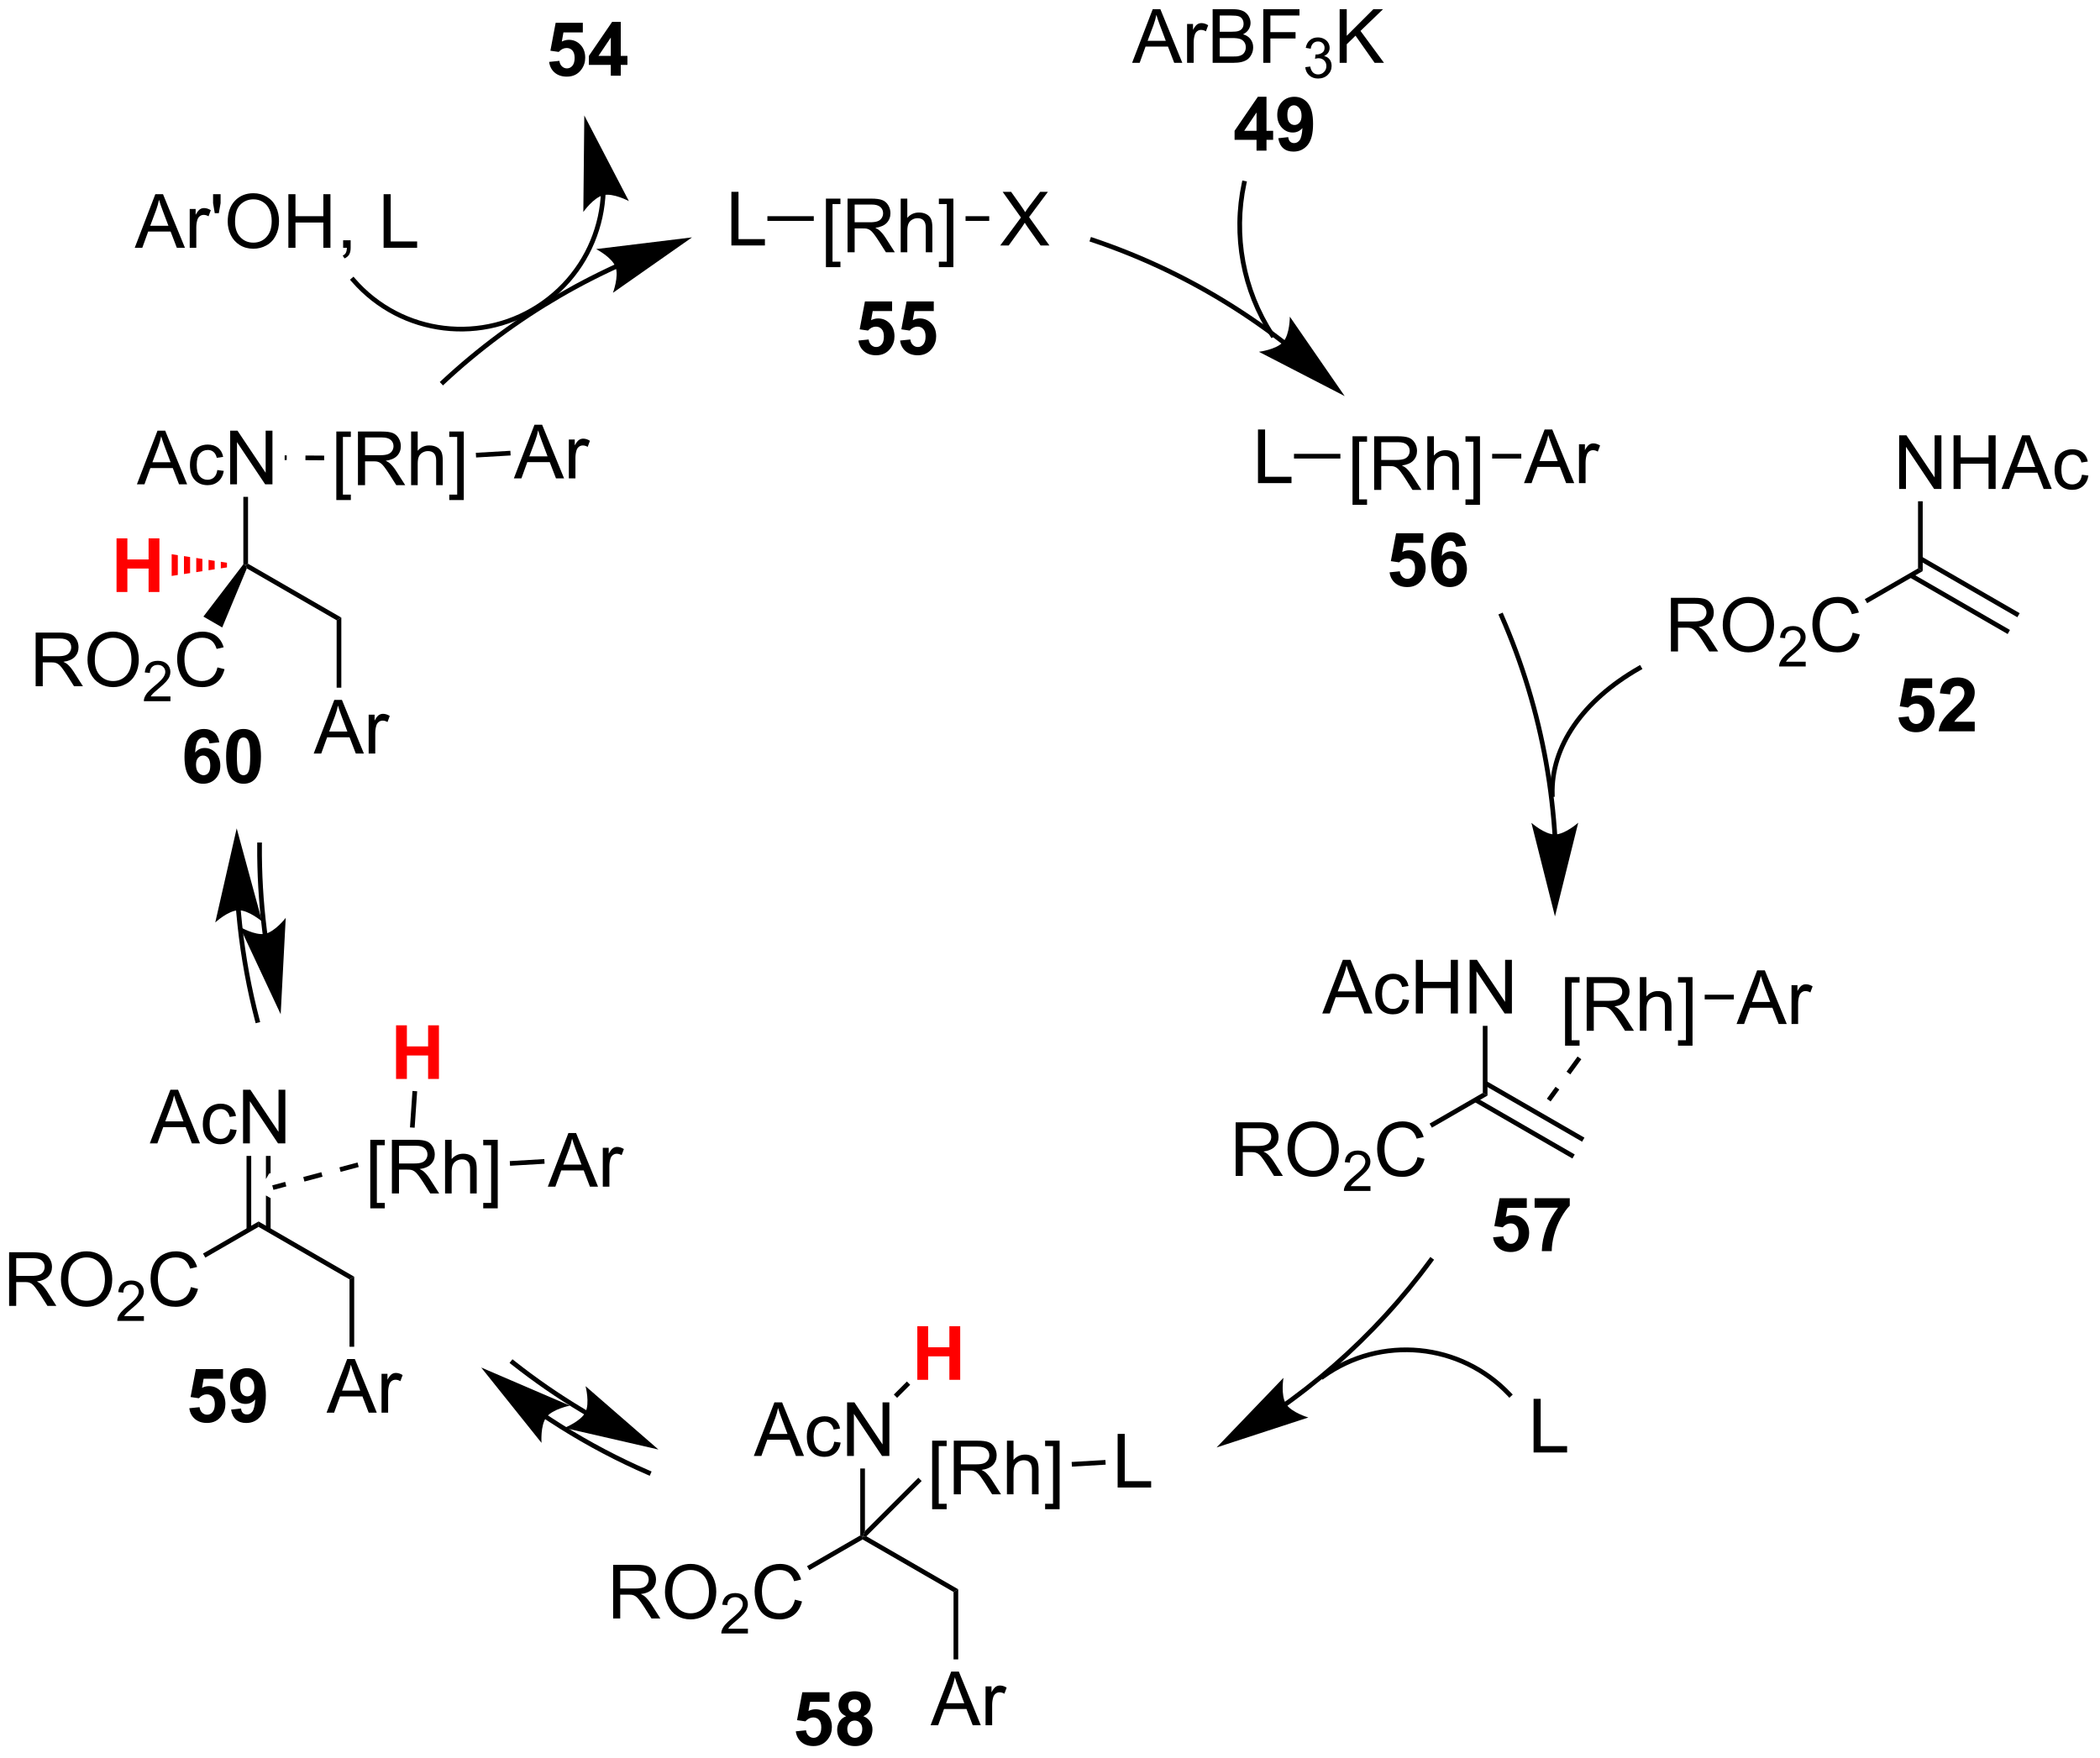 <?xml version="1.0" encoding="UTF-8"?>
<!DOCTYPE svg PUBLIC '-//W3C//DTD SVG 1.0//EN'
          'http://www.w3.org/TR/2001/REC-SVG-20010904/DTD/svg10.dtd'>
<svg stroke-dasharray="none" shape-rendering="auto" xmlns="http://www.w3.org/2000/svg" font-family="'Dialog'" text-rendering="auto" width="615" fill-opacity="1" color-interpolation="auto" color-rendering="auto" preserveAspectRatio="xMidYMid meet" font-size="12px" viewBox="0 0 615 515" fill="black" xmlns:xlink="http://www.w3.org/1999/xlink" stroke="black" image-rendering="auto" stroke-miterlimit="10" stroke-linecap="square" stroke-linejoin="miter" font-style="normal" stroke-width="1" height="515" stroke-dashoffset="0" font-weight="normal" stroke-opacity="1"
><!--Generated by the Batik Graphics2D SVG Generator--><defs id="genericDefs"
  /><g
  ><defs id="defs1"
    ><clipPath clipPathUnits="userSpaceOnUse" id="clipPath1"
      ><path d="M2.137 2.161 L232.486 2.161 L232.486 194.918 L2.137 194.918 L2.137 2.161 Z"
      /></clipPath
      ><clipPath clipPathUnits="userSpaceOnUse" id="clipPath2"
      ><path d="M0.477 415.801 L0.477 603.199 L224.422 603.199 L224.422 415.801 Z"
      /></clipPath
    ></defs
    ><g transform="scale(2.667,2.667) translate(-2.137,-2.161) matrix(1.029,0,0,1.029,1.646,-425.532)"
    ><path d="M66.057 443.878 L66.053 443.88 C66.043 443.885 66.034 443.889 66.025 443.893 C66.006 443.901 65.988 443.91 65.969 443.918 C65.932 443.935 65.896 443.952 65.859 443.969 C65.786 444.003 65.713 444.037 65.639 444.071 C65.492 444.14 65.346 444.208 65.2 444.278 C64.615 444.555 64.034 444.841 63.458 445.134 C62.305 445.721 61.169 446.34 60.052 446.99 C55.58 449.591 51.398 452.689 47.59 456.237 L47.407 456.408 L47.748 456.774 L47.931 456.603 C51.712 453.08 55.864 450.004 60.303 447.423 C61.413 446.777 62.54 446.163 63.685 445.58 C64.257 445.288 64.834 445.005 65.414 444.729 C65.559 444.661 65.705 444.592 65.85 444.524 C65.923 444.49 65.996 444.457 66.069 444.423 C66.105 444.406 66.142 444.389 66.178 444.373 C66.196 444.364 66.215 444.356 66.233 444.348 C66.242 444.343 66.251 444.339 66.261 444.335 L66.263 444.334 L66.49 444.231 L66.284 443.775 L66.057 443.878 ZM74.326 440.972 L64.094 442.221 C64.094 442.221 65.765 443.086 66.157 444.107 C66.549 445.128 65.886 446.889 65.886 446.889 Z" stroke="none" clip-path="url(#clipPath2)"
    /></g
    ><g transform="matrix(2.743,0,0,2.743,-1.31,-1140.515)"
    ><path d="M137.631 452.108 L137.631 452.107 L137.624 452.102 L137.618 452.097 L137.605 452.087 C137.597 452.081 137.589 452.075 137.581 452.068 C137.564 452.056 137.548 452.043 137.531 452.03 C137.498 452.005 137.465 451.98 137.432 451.954 C137.167 451.751 136.901 451.549 136.633 451.35 C136.099 450.951 135.558 450.56 135.012 450.177 C133.92 449.411 132.806 448.677 131.672 447.975 C127.137 445.168 122.279 442.883 117.19 441.174 L116.953 441.095 L116.794 441.569 L117.031 441.648 C122.084 443.344 126.907 445.614 131.409 448.401 C132.535 449.097 133.641 449.826 134.725 450.587 C135.267 450.967 135.804 451.355 136.335 451.751 C136.601 451.949 136.865 452.149 137.127 452.351 C137.16 452.376 137.193 452.401 137.226 452.426 C137.243 452.439 137.259 452.452 137.275 452.464 C137.284 452.471 137.292 452.477 137.3 452.484 L137.312 452.493 L137.318 452.498 L137.321 452.5 L137.319 452.498 L137.514 452.654 L137.826 452.264 L137.631 452.108 ZM144.043 458.081 L138.186 449.599 C138.186 449.599 138.196 451.48 137.473 452.301 C136.751 453.123 134.883 453.353 134.883 453.353 Z" stroke="none" clip-path="url(#clipPath2)"
    /></g
    ><g transform="matrix(2.743,0,0,2.743,-1.31,-1140.515)"
    ><path d="M166.729 504.876 L166.729 504.875 L166.728 504.869 C166.717 504.699 166.705 504.527 166.693 504.356 C166.668 504.013 166.641 503.67 166.611 503.327 C166.551 502.643 166.481 501.959 166.401 501.276 C166.24 499.911 166.04 498.552 165.799 497.2 C164.837 491.79 163.234 486.495 161.011 481.428 L160.911 481.199 L160.453 481.399 L160.553 481.628 C162.761 486.659 164.352 491.917 165.307 497.287 C165.546 498.63 165.745 499.98 165.904 501.335 C165.984 502.012 166.053 502.691 166.113 503.371 C166.142 503.711 166.169 504.051 166.194 504.392 C166.207 504.562 166.218 504.732 166.229 504.903 L166.23 504.907 L166.23 504.907 L166.245 505.156 L166.744 505.125 L166.729 504.876 ZM166.495 513.64 L168.977 503.635 C168.977 503.635 167.573 504.888 166.479 504.89 C165.385 504.892 163.977 503.645 163.977 503.645 Z" stroke="none" clip-path="url(#clipPath2)"
    /></g
    ><g transform="matrix(2.743,0,0,2.743,-1.31,-1140.515)"
    ><path d="M137.922 565.89 L137.923 565.889 L137.926 565.888 L137.937 565.88 L137.962 565.861 C137.978 565.85 137.994 565.838 138.01 565.827 C138.075 565.78 138.14 565.733 138.205 565.686 C138.334 565.592 138.463 565.497 138.592 565.402 C139.107 565.023 139.615 564.636 140.119 564.243 C141.127 563.456 142.112 562.641 143.075 561.8 C146.924 558.436 150.403 554.648 153.44 550.497 L153.588 550.295 L153.185 550 L153.037 550.202 C150.021 554.322 146.567 558.084 142.746 561.423 C141.79 562.258 140.812 563.067 139.812 563.848 C139.311 564.239 138.805 564.623 138.295 565 C138.167 565.094 138.039 565.188 137.911 565.282 C137.846 565.328 137.782 565.375 137.718 565.421 C137.701 565.433 137.685 565.445 137.669 565.456 L137.645 565.474 L137.634 565.482 L137.63 565.485 L137.627 565.486 L137.425 565.633 L137.72 566.038 L137.922 565.89 ZM130.366 570.339 L140.165 567.14 C140.165 567.14 138.358 566.613 137.777 565.687 C137.196 564.76 137.507 562.905 137.507 562.905 Z" stroke="none" clip-path="url(#clipPath2)"
    /></g
    ><g transform="matrix(2.743,0,0,2.743,-1.31,-1140.515)"
    ><path d="M58.669 567.309 L58.67 567.31 L58.69 567.323 C58.736 567.354 58.782 567.384 58.828 567.415 C58.92 567.476 59.012 567.537 59.105 567.597 C59.475 567.84 59.847 568.079 60.222 568.315 C63.218 570.199 66.359 571.855 69.617 573.265 L69.847 573.364 L70.045 572.905 L69.815 572.806 C66.581 571.406 63.463 569.762 60.488 567.891 C60.116 567.658 59.746 567.42 59.379 567.179 C59.288 567.119 59.196 567.059 59.104 566.998 C59.058 566.968 59.012 566.937 58.967 566.907 L58.95 566.895 L58.951 566.896 L58.745 566.755 L58.462 567.168 L58.669 567.309 ZM51.853 561.804 L58.294 569.852 C58.294 569.852 58.151 567.976 58.814 567.106 C59.477 566.236 61.323 565.874 61.323 565.874 Z" stroke="none" clip-path="url(#clipPath2)"
    /></g
    ><g transform="matrix(2.743,0,0,2.743,-1.31,-1140.515)"
    ><path d="M25.683 513 L25.683 513.003 L25.684 513.024 C25.686 513.037 25.687 513.05 25.688 513.064 C25.69 513.091 25.692 513.117 25.695 513.145 C25.7 513.199 25.704 513.252 25.709 513.306 C25.747 513.737 25.789 514.167 25.836 514.597 C26.205 518.036 26.831 521.448 27.71 524.803 L27.774 525.045 L28.257 524.918 L28.194 524.677 C27.321 521.345 26.7 517.958 26.333 514.544 C26.287 514.117 26.245 513.69 26.207 513.262 C26.202 513.209 26.198 513.155 26.193 513.102 C26.191 513.075 26.188 513.048 26.186 513.022 C26.185 513.008 26.184 512.995 26.183 512.981 L26.181 512.961 L26.181 512.959 L26.16 512.71 L25.662 512.751 L25.683 513 ZM25.749 504.236 L23.459 514.286 C23.459 514.286 24.838 513.007 25.932 512.984 C27.025 512.961 28.457 514.182 28.457 514.182 Z" stroke="none" clip-path="url(#clipPath2)"
    /></g
    ><g transform="matrix(2.743,0,0,2.743,-1.31,-1140.515)"
    ><path d="M88.658 444.316 L88.658 436.998 L90.207 436.998 L90.207 437.579 L89.361 437.579 L89.361 443.733 L90.207 443.733 L90.207 444.316 L88.658 444.316 ZM90.967 442.725 L90.967 436.998 L93.506 436.998 Q94.271 436.998 94.67 437.152 Q95.068 437.306 95.305 437.696 Q95.545 438.087 95.545 438.561 Q95.545 439.17 95.149 439.59 Q94.756 440.006 93.93 440.118 Q94.232 440.264 94.388 440.405 Q94.719 440.709 95.016 441.165 L96.013 442.725 L95.06 442.725 L94.302 441.532 Q93.969 441.017 93.753 440.743 Q93.54 440.47 93.37 440.36 Q93.201 440.251 93.024 440.209 Q92.896 440.181 92.602 440.181 L91.724 440.181 L91.724 442.725 L90.967 442.725 ZM91.724 439.524 L93.352 439.524 Q93.873 439.524 94.165 439.418 Q94.459 439.311 94.61 439.074 Q94.763 438.837 94.763 438.561 Q94.763 438.155 94.467 437.894 Q94.172 437.631 93.537 437.631 L91.724 437.631 L91.724 439.524 ZM96.642 442.725 L96.642 436.998 L97.346 436.998 L97.346 439.053 Q97.838 438.483 98.588 438.483 Q99.049 438.483 99.387 438.665 Q99.728 438.845 99.874 439.165 Q100.02 439.485 100.02 440.095 L100.02 442.725 L99.317 442.725 L99.317 440.095 Q99.317 439.569 99.088 439.329 Q98.861 439.087 98.442 439.087 Q98.129 439.087 97.853 439.251 Q97.58 439.413 97.463 439.691 Q97.346 439.967 97.346 440.454 L97.346 442.725 L96.642 442.725 ZM102.266 444.316 L100.717 444.316 L100.717 443.733 L101.563 443.733 L101.563 437.579 L100.717 437.579 L100.717 436.998 L102.266 436.998 L102.266 444.316 Z" stroke="none" clip-path="url(#clipPath2)"
    /></g
    ><g transform="matrix(2.743,0,0,2.743,-1.31,-1140.515)"
    ><path d="M107.266 442 L109.479 439.016 L107.526 436.273 L108.43 436.273 L109.469 437.742 Q109.791 438.198 109.93 438.445 Q110.12 438.133 110.383 437.792 L111.534 436.273 L112.359 436.273 L110.346 438.971 L112.516 442 L111.578 442 L110.135 439.956 Q110.016 439.781 109.885 439.573 Q109.695 439.885 109.612 440.003 L108.174 442 L107.266 442 Z" stroke="none" clip-path="url(#clipPath2)"
    /></g
    ><g transform="matrix(2.743,0,0,2.743,-1.31,-1140.515)"
    ><path d="M103.566 439.375 L103.566 438.875 L106.092 438.875 L106.092 439.375 Z" stroke="none" clip-path="url(#clipPath2)"
    /></g
    ><g transform="matrix(2.743,0,0,2.743,-1.31,-1140.515)"
    ><path d="M78.565 442 L78.565 436.273 L79.323 436.273 L79.323 441.323 L82.143 441.323 L82.143 442 L78.565 442 Z" stroke="none" clip-path="url(#clipPath2)"
    /></g
    ><g transform="matrix(2.743,0,0,2.743,-1.31,-1140.515)"
    ><path d="M87.361 438.875 L87.361 439.375 L82.409 439.375 L82.409 438.875 Z" stroke="none" clip-path="url(#clipPath2)"
    /></g
    ><g transform="matrix(2.743,0,0,2.743,-1.31,-1140.515)"
    ><path d="M144.88 469.691 L144.88 462.373 L146.43 462.373 L146.43 462.954 L145.583 462.954 L145.583 469.108 L146.43 469.108 L146.43 469.691 L144.88 469.691 ZM147.189 468.1 L147.189 462.373 L149.728 462.373 Q150.494 462.373 150.892 462.527 Q151.29 462.681 151.527 463.071 Q151.767 463.462 151.767 463.936 Q151.767 464.545 151.371 464.965 Q150.978 465.381 150.152 465.493 Q150.454 465.639 150.611 465.78 Q150.941 466.084 151.238 466.54 L152.236 468.1 L151.283 468.1 L150.525 466.907 Q150.191 466.392 149.975 466.118 Q149.762 465.845 149.593 465.735 Q149.423 465.626 149.246 465.584 Q149.119 465.556 148.824 465.556 L147.947 465.556 L147.947 468.1 L147.189 468.1 ZM147.947 464.899 L149.574 464.899 Q150.095 464.899 150.387 464.793 Q150.681 464.686 150.832 464.449 Q150.986 464.212 150.986 463.936 Q150.986 463.53 150.689 463.269 Q150.395 463.006 149.759 463.006 L147.947 463.006 L147.947 464.899 ZM152.865 468.1 L152.865 462.373 L153.568 462.373 L153.568 464.428 Q154.06 463.858 154.81 463.858 Q155.271 463.858 155.609 464.04 Q155.951 464.22 156.096 464.54 Q156.242 464.86 156.242 465.47 L156.242 468.1 L155.539 468.1 L155.539 465.47 Q155.539 464.944 155.31 464.704 Q155.083 464.462 154.664 464.462 Q154.352 464.462 154.076 464.626 Q153.802 464.788 153.685 465.066 Q153.568 465.342 153.568 465.829 L153.568 468.1 L152.865 468.1 ZM158.488 469.691 L156.939 469.691 L156.939 469.108 L157.785 469.108 L157.785 462.954 L156.939 462.954 L156.939 462.373 L158.488 462.373 L158.488 469.691 Z" stroke="none" clip-path="url(#clipPath2)"
    /></g
    ><g transform="matrix(2.743,0,0,2.743,-1.31,-1140.515)"
    ><path d="M163.188 467.375 L165.389 461.648 L166.206 461.648 L168.55 467.375 L167.686 467.375 L167.019 465.641 L164.623 465.641 L163.995 467.375 L163.188 467.375 ZM164.842 465.023 L166.785 465.023 L166.186 463.438 Q165.912 462.714 165.779 462.25 Q165.67 462.8 165.472 463.344 L164.842 465.023 ZM169.058 467.375 L169.058 463.227 L169.691 463.227 L169.691 463.854 Q169.933 463.414 170.136 463.273 Q170.342 463.133 170.589 463.133 Q170.943 463.133 171.311 463.359 L171.068 464.01 Q170.811 463.859 170.553 463.859 Q170.324 463.859 170.139 463.997 Q169.956 464.135 169.878 464.383 Q169.761 464.758 169.761 465.203 L169.761 467.375 L169.058 467.375 Z" stroke="none" clip-path="url(#clipPath2)"
    /></g
    ><g transform="matrix(2.743,0,0,2.743,-1.31,-1140.515)"
    ><path d="M159.788 464.75 L159.788 464.25 L162.898 464.25 L162.898 464.75 Z" stroke="none" clip-path="url(#clipPath2)"
    /></g
    ><g transform="matrix(2.743,0,0,2.743,-1.31,-1140.515)"
    ><path d="M134.787 467.375 L134.787 461.648 L135.545 461.648 L135.545 466.698 L138.365 466.698 L138.365 467.375 L134.787 467.375 Z" stroke="none" clip-path="url(#clipPath2)"
    /></g
    ><g transform="matrix(2.743,0,0,2.743,-1.31,-1140.515)"
    ><path d="M143.583 464.25 L143.583 464.75 L138.631 464.75 L138.631 464.25 Z" stroke="none" clip-path="url(#clipPath2)"
    /></g
    ><g transform="matrix(2.743,0,0,2.743,-1.31,-1140.515)"
    ><path d="M136.512 451.417 C134.977 449.051 133.943 446.429 133.44 443.709 C132.937 440.989 132.964 438.17 133.552 435.412 L133.604 435.167 L133.115 435.063 L133.062 435.307 C132.461 438.13 132.433 441.015 132.948 443.8 C133.464 446.584 134.522 449.268 136.093 451.69 L136.229 451.899 L136.649 451.627 L136.512 451.417 Z" stroke="none" clip-path="url(#clipPath2)"
    /></g
    ><g transform="matrix(2.743,0,0,2.743,-1.31,-1140.515)"
    ><path d="M121.347 422.5 L123.548 416.773 L124.365 416.773 L126.709 422.5 L125.844 422.5 L125.178 420.766 L122.782 420.766 L122.154 422.5 L121.347 422.5 ZM123.001 420.148 L124.943 420.148 L124.344 418.562 Q124.071 417.839 123.938 417.375 Q123.829 417.925 123.631 418.469 L123.001 420.148 ZM127.217 422.5 L127.217 418.352 L127.85 418.352 L127.85 418.979 Q128.092 418.539 128.295 418.398 Q128.501 418.258 128.748 418.258 Q129.102 418.258 129.47 418.484 L129.227 419.135 Q128.97 418.984 128.712 418.984 Q128.482 418.984 128.298 419.122 Q128.115 419.26 128.037 419.508 Q127.92 419.883 127.92 420.328 L127.92 422.5 L127.217 422.5 ZM129.946 422.5 L129.946 416.773 L132.095 416.773 Q132.751 416.773 133.147 416.948 Q133.545 417.12 133.769 417.482 Q133.993 417.844 133.993 418.237 Q133.993 418.604 133.792 418.93 Q133.595 419.253 133.193 419.453 Q133.712 419.604 133.99 419.971 Q134.272 420.339 134.272 420.839 Q134.272 421.242 134.1 421.589 Q133.93 421.932 133.68 422.12 Q133.43 422.307 133.053 422.404 Q132.678 422.5 132.131 422.5 L129.946 422.5 ZM130.704 419.18 L131.943 419.18 Q132.446 419.18 132.665 419.112 Q132.954 419.026 133.1 418.828 Q133.248 418.628 133.248 418.328 Q133.248 418.042 133.11 417.825 Q132.975 417.609 132.72 417.529 Q132.467 417.448 131.85 417.448 L130.704 417.448 L130.704 419.18 ZM130.704 421.823 L132.131 421.823 Q132.498 421.823 132.647 421.797 Q132.907 421.75 133.082 421.641 Q133.258 421.531 133.37 421.323 Q133.485 421.112 133.485 420.839 Q133.485 420.518 133.321 420.284 Q133.157 420.047 132.865 419.95 Q132.576 419.854 132.029 419.854 L130.704 419.854 L130.704 421.823 ZM135.352 422.5 L135.352 416.773 L139.217 416.773 L139.217 417.448 L136.11 417.448 L136.11 419.221 L138.798 419.221 L138.798 419.898 L136.11 419.898 L136.11 422.5 L135.352 422.5 Z" stroke="none" clip-path="url(#clipPath2)"
    /></g
    ><g transform="matrix(2.743,0,0,2.743,-1.31,-1140.515)"
    ><path d="M139.835 422.965 L140.362 422.895 Q140.454 423.344 140.671 423.541 Q140.889 423.739 141.204 423.739 Q141.575 423.739 141.831 423.481 Q142.089 423.223 142.089 422.842 Q142.089 422.479 141.85 422.245 Q141.614 422.008 141.247 422.008 Q141.098 422.008 140.876 422.067 L140.934 421.604 Q140.987 421.61 141.018 421.61 Q141.356 421.61 141.626 421.434 Q141.895 421.258 141.895 420.891 Q141.895 420.602 141.698 420.413 Q141.503 420.221 141.192 420.221 Q140.884 420.221 140.679 420.414 Q140.473 420.608 140.415 420.995 L139.887 420.901 Q139.985 420.37 140.327 420.079 Q140.671 419.788 141.18 419.788 Q141.532 419.788 141.827 419.938 Q142.124 420.088 142.28 420.35 Q142.436 420.61 142.436 420.903 Q142.436 421.182 142.286 421.411 Q142.137 421.639 141.845 421.774 Q142.225 421.862 142.436 422.139 Q142.647 422.414 142.647 422.83 Q142.647 423.393 142.237 423.786 Q141.827 424.176 141.2 424.176 Q140.636 424.176 140.261 423.84 Q139.887 423.502 139.835 422.965 Z" stroke="none" clip-path="url(#clipPath2)"
    /></g
    ><g transform="matrix(2.743,0,0,2.743,-1.31,-1140.515)"
    ><path d="M143.506 422.5 L143.506 416.773 L144.263 416.773 L144.263 419.612 L147.107 416.773 L148.136 416.773 L145.732 419.094 L148.24 422.5 L147.24 422.5 L145.201 419.602 L144.263 420.516 L144.263 422.5 L143.506 422.5 Z" stroke="none" clip-path="url(#clipPath2)"
    /></g
    ><g transform="matrix(2.743,0,0,2.743,-1.31,-1140.515)"
    ><path d="M65.938 588.6 L65.938 582.873 L68.477 582.873 Q69.243 582.873 69.641 583.027 Q70.04 583.181 70.277 583.571 Q70.516 583.962 70.516 584.436 Q70.516 585.045 70.121 585.465 Q69.727 585.881 68.902 585.993 Q69.204 586.139 69.36 586.28 Q69.691 586.584 69.988 587.04 L70.985 588.6 L70.032 588.6 L69.274 587.407 Q68.941 586.892 68.725 586.618 Q68.511 586.345 68.342 586.235 Q68.173 586.126 67.996 586.084 Q67.868 586.056 67.574 586.056 L66.696 586.056 L66.696 588.6 L65.938 588.6 ZM66.696 585.399 L68.324 585.399 Q68.844 585.399 69.136 585.293 Q69.43 585.186 69.581 584.949 Q69.735 584.712 69.735 584.436 Q69.735 584.03 69.438 583.769 Q69.144 583.506 68.508 583.506 L66.696 583.506 L66.696 585.399 ZM71.473 585.811 Q71.473 584.384 72.239 583.579 Q73.005 582.772 74.216 582.772 Q75.007 582.772 75.643 583.152 Q76.281 583.53 76.614 584.207 Q76.95 584.884 76.95 585.743 Q76.95 586.616 76.598 587.303 Q76.247 587.991 75.601 588.345 Q74.958 588.699 74.21 588.699 Q73.403 588.699 72.765 588.308 Q72.13 587.915 71.802 587.241 Q71.473 586.563 71.473 585.811 ZM72.255 585.821 Q72.255 586.858 72.809 587.454 Q73.367 588.048 74.208 588.048 Q75.062 588.048 75.614 587.446 Q76.169 586.845 76.169 585.741 Q76.169 585.04 75.932 584.519 Q75.695 583.998 75.239 583.712 Q74.786 583.423 74.218 583.423 Q73.413 583.423 72.833 583.978 Q72.255 584.53 72.255 585.821 Z" stroke="none" clip-path="url(#clipPath2)"
    /></g
    ><g transform="matrix(2.743,0,0,2.743,-1.31,-1140.515)"
    ><path d="M80.329 589.692 L80.329 590.2 L77.49 590.2 Q77.484 590.009 77.552 589.833 Q77.66 589.544 77.898 589.263 Q78.138 588.981 78.589 588.612 Q79.288 588.038 79.535 587.702 Q79.781 587.366 79.781 587.067 Q79.781 586.755 79.556 586.54 Q79.333 586.323 78.972 586.323 Q78.591 586.323 78.363 586.552 Q78.134 586.78 78.132 587.184 L77.589 587.13 Q77.646 586.522 78.009 586.206 Q78.373 585.888 78.984 585.888 Q79.603 585.888 79.962 586.231 Q80.324 586.573 80.324 587.079 Q80.324 587.337 80.218 587.587 Q80.113 587.835 79.867 588.11 Q79.623 588.386 79.054 588.866 Q78.579 589.264 78.445 589.407 Q78.31 589.55 78.222 589.692 L80.329 589.692 Z" stroke="none" clip-path="url(#clipPath2)"
    /></g
    ><g transform="matrix(2.743,0,0,2.743,-1.31,-1140.515)"
    ><path d="M85.348 586.592 L86.106 586.782 Q85.869 587.717 85.249 588.209 Q84.629 588.699 83.736 588.699 Q82.809 588.699 82.228 588.321 Q81.65 587.944 81.345 587.23 Q81.043 586.514 81.043 585.694 Q81.043 584.798 81.385 584.134 Q81.728 583.467 82.358 583.121 Q82.989 582.774 83.746 582.774 Q84.606 582.774 85.192 583.212 Q85.778 583.649 86.01 584.444 L85.262 584.618 Q85.064 583.993 84.684 583.709 Q84.306 583.423 83.731 583.423 Q83.072 583.423 82.627 583.741 Q82.184 584.056 82.004 584.59 Q81.825 585.123 81.825 585.688 Q81.825 586.42 82.038 586.965 Q82.252 587.509 82.7 587.78 Q83.15 588.048 83.674 588.048 Q84.309 588.048 84.749 587.681 Q85.192 587.313 85.348 586.592 Z" stroke="none" clip-path="url(#clipPath2)"
    /></g
    ><g transform="matrix(2.743,0,0,2.743,-1.31,-1140.515)"
    ><path d="M86.889 583.445 L86.639 583.012 L92.323 579.731 L92.573 579.875 L92.573 580.164 Z" stroke="none" clip-path="url(#clipPath2)"
    /></g
    ><g transform="matrix(2.743,0,0,2.743,-1.31,-1140.515)"
    ><path d="M92.573 580.164 L92.573 579.875 L92.98 579.821 L102.782 585.481 L102.282 585.769 Z" stroke="none" clip-path="url(#clipPath2)"
    /></g
    ><g transform="matrix(2.743,0,0,2.743,-1.31,-1140.515)"
    ><path d="M80.958 571.25 L83.159 565.523 L83.977 565.523 L86.32 571.25 L85.456 571.25 L84.789 569.516 L82.393 569.516 L81.766 571.25 L80.958 571.25 ZM82.612 568.898 L84.555 568.898 L83.956 567.312 Q83.682 566.589 83.549 566.125 Q83.44 566.674 83.242 567.219 L82.612 568.898 ZM89.542 569.729 L90.234 569.82 Q90.12 570.534 89.654 570.94 Q89.188 571.344 88.508 571.344 Q87.656 571.344 87.138 570.786 Q86.62 570.229 86.62 569.19 Q86.62 568.518 86.841 568.016 Q87.065 567.51 87.521 567.26 Q87.977 567.008 88.51 567.008 Q89.188 567.008 89.617 567.349 Q90.047 567.69 90.167 568.32 L89.484 568.424 Q89.385 568.008 89.138 567.797 Q88.891 567.586 88.539 567.586 Q88.008 567.586 87.674 567.966 Q87.344 568.346 87.344 569.172 Q87.344 570.008 87.664 570.388 Q87.984 570.766 88.5 570.766 Q88.914 570.766 89.19 570.513 Q89.469 570.258 89.542 569.729 ZM90.917 571.25 L90.917 565.523 L91.695 565.523 L94.703 570.018 L94.703 565.523 L95.43 565.523 L95.43 571.25 L94.651 571.25 L91.643 566.75 L91.643 571.25 L90.917 571.25 Z" stroke="none" clip-path="url(#clipPath2)"
    /></g
    ><g transform="matrix(2.743,0,0,2.743,-1.31,-1140.515)"
    ><path d="M92.823 579.271 L92.573 579.875 L92.323 579.731 L92.323 572.589 L92.823 572.589 Z" stroke="none" clip-path="url(#clipPath2)"
    /></g
    ><g transform="matrix(2.743,0,0,2.743,-1.31,-1140.515)"
    ><path d="M132.405 541.35 L132.405 535.623 L134.944 535.623 Q135.71 535.623 136.108 535.777 Q136.506 535.931 136.744 536.321 Q136.983 536.712 136.983 537.186 Q136.983 537.795 136.587 538.215 Q136.194 538.631 135.369 538.743 Q135.671 538.889 135.827 539.03 Q136.157 539.334 136.454 539.79 L137.452 541.35 L136.499 541.35 L135.741 540.157 Q135.407 539.642 135.191 539.368 Q134.978 539.095 134.809 538.985 Q134.639 538.876 134.462 538.834 Q134.335 538.806 134.04 538.806 L133.163 538.806 L133.163 541.35 L132.405 541.35 ZM133.163 538.149 L134.79 538.149 Q135.311 538.149 135.603 538.043 Q135.897 537.936 136.048 537.699 Q136.202 537.462 136.202 537.186 Q136.202 536.78 135.905 536.519 Q135.611 536.256 134.975 536.256 L133.163 536.256 L133.163 538.149 ZM137.94 538.561 Q137.94 537.134 138.706 536.329 Q139.471 535.522 140.682 535.522 Q141.474 535.522 142.109 535.902 Q142.747 536.28 143.081 536.957 Q143.417 537.634 143.417 538.493 Q143.417 539.366 143.065 540.053 Q142.714 540.741 142.068 541.095 Q141.424 541.449 140.677 541.449 Q139.87 541.449 139.232 541.058 Q138.596 540.665 138.268 539.991 Q137.94 539.313 137.94 538.561 ZM138.721 538.571 Q138.721 539.608 139.276 540.204 Q139.833 540.798 140.674 540.798 Q141.529 540.798 142.081 540.196 Q142.635 539.595 142.635 538.491 Q142.635 537.79 142.398 537.269 Q142.161 536.748 141.706 536.462 Q141.253 536.173 140.685 536.173 Q139.88 536.173 139.299 536.728 Q138.721 537.28 138.721 538.571 Z" stroke="none" clip-path="url(#clipPath2)"
    /></g
    ><g transform="matrix(2.743,0,0,2.743,-1.31,-1140.515)"
    ><path d="M146.796 542.442 L146.796 542.95 L143.956 542.95 Q143.951 542.759 144.019 542.583 Q144.126 542.294 144.364 542.013 Q144.605 541.731 145.056 541.362 Q145.755 540.788 146.001 540.452 Q146.247 540.116 146.247 539.817 Q146.247 539.505 146.023 539.29 Q145.8 539.073 145.439 539.073 Q145.058 539.073 144.829 539.302 Q144.601 539.53 144.599 539.934 L144.056 539.88 Q144.113 539.272 144.476 538.956 Q144.839 538.638 145.451 538.638 Q146.07 538.638 146.429 538.981 Q146.79 539.323 146.79 539.829 Q146.79 540.087 146.685 540.337 Q146.579 540.585 146.333 540.86 Q146.089 541.136 145.521 541.616 Q145.046 542.014 144.911 542.157 Q144.777 542.3 144.689 542.442 L146.796 542.442 Z" stroke="none" clip-path="url(#clipPath2)"
    /></g
    ><g transform="matrix(2.743,0,0,2.743,-1.31,-1140.515)"
    ><path d="M151.815 539.342 L152.572 539.532 Q152.336 540.467 151.716 540.959 Q151.096 541.449 150.203 541.449 Q149.276 541.449 148.695 541.071 Q148.117 540.694 147.812 539.98 Q147.51 539.264 147.51 538.444 Q147.51 537.548 147.851 536.884 Q148.195 536.217 148.825 535.871 Q149.455 535.524 150.213 535.524 Q151.072 535.524 151.659 535.962 Q152.244 536.399 152.476 537.194 L151.729 537.368 Q151.531 536.743 151.151 536.459 Q150.773 536.173 150.197 536.173 Q149.539 536.173 149.093 536.491 Q148.651 536.806 148.471 537.34 Q148.291 537.873 148.291 538.438 Q148.291 539.17 148.505 539.715 Q148.718 540.259 149.166 540.53 Q149.617 540.798 150.14 540.798 Q150.776 540.798 151.216 540.431 Q151.659 540.063 151.815 539.342 Z" stroke="none" clip-path="url(#clipPath2)"
    /></g
    ><g transform="matrix(2.743,0,0,2.743,-1.31,-1140.515)"
    ><path d="M153.356 536.195 L153.106 535.762 L158.79 532.481 L159.29 532.769 Z" stroke="none" clip-path="url(#clipPath2)"
    /></g
    ><g transform="matrix(2.743,0,0,2.743,-1.31,-1140.515)"
    ><path d="M159.165 531.213 L158.915 531.646 L169.391 537.695 L169.641 537.262 L159.165 531.213 ZM158.13 533.006 L157.88 533.439 L168.356 539.488 L168.606 539.055 L158.13 533.006 Z" stroke="none" clip-path="url(#clipPath2)"
    /></g
    ><g transform="matrix(2.743,0,0,2.743,-1.31,-1140.515)"
    ><path d="M141.648 524 L143.848 518.273 L144.666 518.273 L147.01 524 L146.145 524 L145.478 522.266 L143.083 522.266 L142.455 524 L141.648 524 ZM143.301 521.648 L145.244 521.648 L144.645 520.062 Q144.372 519.339 144.239 518.875 Q144.13 519.424 143.931 519.969 L143.301 521.648 ZM150.231 522.479 L150.924 522.57 Q150.809 523.284 150.343 523.69 Q149.877 524.094 149.197 524.094 Q148.346 524.094 147.827 523.536 Q147.309 522.979 147.309 521.94 Q147.309 521.268 147.53 520.766 Q147.755 520.26 148.21 520.01 Q148.666 519.758 149.2 519.758 Q149.877 519.758 150.306 520.099 Q150.736 520.44 150.856 521.07 L150.174 521.174 Q150.075 520.758 149.827 520.547 Q149.58 520.336 149.228 520.336 Q148.697 520.336 148.364 520.716 Q148.033 521.096 148.033 521.922 Q148.033 522.758 148.353 523.138 Q148.674 523.516 149.189 523.516 Q149.603 523.516 149.88 523.263 Q150.158 523.008 150.231 522.479 ZM151.637 524 L151.637 518.273 L152.395 518.273 L152.395 520.625 L155.372 520.625 L155.372 518.273 L156.13 518.273 L156.13 524 L155.372 524 L155.372 521.299 L152.395 521.299 L152.395 524 L151.637 524 ZM157.383 524 L157.383 518.273 L158.162 518.273 L161.17 522.768 L161.17 518.273 L161.896 518.273 L161.896 524 L161.118 524 L158.11 519.5 L158.11 524 L157.383 524 Z" stroke="none" clip-path="url(#clipPath2)"
    /></g
    ><g transform="matrix(2.743,0,0,2.743,-1.31,-1140.515)"
    ><path d="M159.29 532.769 L158.79 532.481 L158.79 525.321 L159.29 525.321 Z" stroke="none" clip-path="url(#clipPath2)"
    /></g
    ><g transform="matrix(2.743,0,0,2.743,-1.31,-1140.515)"
    ><path d="M167.572 527.441 L167.572 520.123 L169.121 520.123 L169.121 520.704 L168.275 520.704 L168.275 526.858 L169.121 526.858 L169.121 527.441 L167.572 527.441 ZM169.881 525.85 L169.881 520.123 L172.419 520.123 Q173.185 520.123 173.584 520.277 Q173.982 520.431 174.219 520.821 Q174.459 521.212 174.459 521.686 Q174.459 522.295 174.063 522.715 Q173.669 523.131 172.844 523.243 Q173.146 523.389 173.302 523.53 Q173.633 523.834 173.93 524.29 L174.927 525.85 L173.974 525.85 L173.216 524.657 Q172.883 524.142 172.667 523.868 Q172.453 523.595 172.284 523.485 Q172.115 523.376 171.938 523.334 Q171.81 523.306 171.516 523.306 L170.638 523.306 L170.638 525.85 L169.881 525.85 ZM170.638 522.649 L172.266 522.649 Q172.787 522.649 173.078 522.543 Q173.373 522.436 173.524 522.199 Q173.677 521.962 173.677 521.686 Q173.677 521.28 173.381 521.019 Q173.086 520.756 172.451 520.756 L170.638 520.756 L170.638 522.649 ZM175.556 525.85 L175.556 520.123 L176.259 520.123 L176.259 522.178 Q176.752 521.608 177.502 521.608 Q177.963 521.608 178.301 521.79 Q178.642 521.97 178.788 522.29 Q178.934 522.61 178.934 523.22 L178.934 525.85 L178.231 525.85 L178.231 523.22 Q178.231 522.694 178.002 522.454 Q177.775 522.212 177.356 522.212 Q177.043 522.212 176.767 522.376 Q176.494 522.538 176.377 522.816 Q176.259 523.092 176.259 523.579 L176.259 525.85 L175.556 525.85 ZM181.18 527.441 L179.631 527.441 L179.631 526.858 L180.477 526.858 L180.477 520.704 L179.631 520.704 L179.631 520.123 L181.18 520.123 L181.18 527.441 Z" stroke="none" clip-path="url(#clipPath2)"
    /></g
    ><g transform="matrix(2.743,0,0,2.743,-1.31,-1140.515)"
    ><path d="M185.88 525.125 L188.08 519.398 L188.898 519.398 L191.242 525.125 L190.377 525.125 L189.71 523.391 L187.315 523.391 L186.687 525.125 L185.88 525.125 ZM187.533 522.773 L189.476 522.773 L188.877 521.188 Q188.604 520.464 188.471 520 Q188.362 520.549 188.164 521.094 L187.533 522.773 ZM191.75 525.125 L191.75 520.977 L192.382 520.977 L192.382 521.604 Q192.625 521.164 192.828 521.023 Q193.033 520.883 193.281 520.883 Q193.635 520.883 194.002 521.109 L193.76 521.76 Q193.502 521.609 193.244 521.609 Q193.015 521.609 192.83 521.747 Q192.648 521.885 192.57 522.133 Q192.453 522.508 192.453 522.953 L192.453 525.125 L191.75 525.125 Z" stroke="none" clip-path="url(#clipPath2)"
    /></g
    ><g transform="matrix(2.743,0,0,2.743,-1.31,-1140.515)"
    ><path d="M182.48 522.5 L182.48 522 L185.589 522 L185.589 522.5 Z" stroke="none" clip-path="url(#clipPath2)"
    /></g
    ><g transform="matrix(2.743,0,0,2.743,-1.31,-1140.515)"
    ><path d="M168.905 528.597 L167.729 530.214 L168.133 530.508 L169.31 528.891 ZM166.553 531.832 L165.628 533.103 L166.032 533.397 L166.957 532.126 Z" stroke="none" clip-path="url(#clipPath2)"
    /></g
    ><g transform="matrix(2.743,0,0,2.743,-1.31,-1140.515)"
    ><path d="M99.832 600 L102.032 594.273 L102.85 594.273 L105.194 600 L104.329 600 L103.662 598.266 L101.267 598.266 L100.639 600 L99.832 600 ZM101.485 597.648 L103.428 597.648 L102.829 596.062 Q102.556 595.339 102.423 594.875 Q102.314 595.424 102.115 595.969 L101.485 597.648 ZM105.701 600 L105.701 595.852 L106.334 595.852 L106.334 596.479 Q106.576 596.039 106.78 595.898 Q106.985 595.758 107.233 595.758 Q107.587 595.758 107.954 595.984 L107.712 596.635 Q107.454 596.484 107.196 596.484 Q106.967 596.484 106.782 596.622 Q106.6 596.76 106.522 597.008 Q106.405 597.383 106.405 597.828 L106.405 600 L105.701 600 Z" stroke="none" clip-path="url(#clipPath2)"
    /></g
    ><g transform="matrix(2.743,0,0,2.743,-1.31,-1140.515)"
    ><path d="M102.282 585.769 L102.782 585.481 L102.782 592.966 L102.282 592.966 Z" stroke="none" clip-path="url(#clipPath2)"
    /></g
    ><g transform="matrix(2.743,0,0,2.743,-1.31,-1140.515)"
    ><path d="M99.999 576.934 L99.999 569.617 L101.548 569.617 L101.548 570.197 L100.702 570.197 L100.702 576.351 L101.548 576.351 L101.548 576.934 L99.999 576.934 ZM102.308 575.343 L102.308 569.617 L104.847 569.617 Q105.612 569.617 106.011 569.77 Q106.409 569.924 106.646 570.315 Q106.886 570.705 106.886 571.179 Q106.886 571.789 106.49 572.208 Q106.097 572.625 105.271 572.737 Q105.573 572.882 105.729 573.023 Q106.06 573.328 106.357 573.783 L107.354 575.343 L106.401 575.343 L105.644 574.151 Q105.31 573.635 105.094 573.362 Q104.88 573.088 104.711 572.979 Q104.542 572.869 104.365 572.828 Q104.237 572.799 103.943 572.799 L103.065 572.799 L103.065 575.343 L102.308 575.343 ZM103.065 572.143 L104.693 572.143 Q105.214 572.143 105.505 572.036 Q105.8 571.929 105.951 571.692 Q106.104 571.455 106.104 571.179 Q106.104 570.773 105.808 570.513 Q105.513 570.25 104.878 570.25 L103.065 570.25 L103.065 572.143 ZM107.983 575.343 L107.983 569.617 L108.686 569.617 L108.686 571.671 Q109.179 571.101 109.929 571.101 Q110.39 571.101 110.728 571.283 Q111.069 571.463 111.215 571.783 Q111.361 572.104 111.361 572.713 L111.361 575.343 L110.658 575.343 L110.658 572.713 Q110.658 572.187 110.429 571.947 Q110.202 571.705 109.783 571.705 Q109.47 571.705 109.194 571.869 Q108.921 572.031 108.804 572.309 Q108.686 572.586 108.686 573.072 L108.686 575.343 L107.983 575.343 ZM113.607 576.934 L112.058 576.934 L112.058 576.351 L112.904 576.351 L112.904 570.197 L112.058 570.197 L112.058 569.617 L113.607 569.617 L113.607 576.934 Z" stroke="none" clip-path="url(#clipPath2)"
    /></g
    ><g transform="matrix(2.743,0,0,2.743,-1.31,-1140.515)"
    ><path d="M92.98 579.821 L92.573 579.875 L92.823 579.271 L98.525 573.57 L98.878 573.923 Z" stroke="none" clip-path="url(#clipPath2)"
    /></g
    ><g transform="matrix(2.743,0,0,2.743,-1.31,-1140.515)"
    ><path d="M119.802 574.618 L119.802 568.892 L120.56 568.892 L120.56 573.941 L123.38 573.941 L123.38 574.618 L119.802 574.618 Z" stroke="none" clip-path="url(#clipPath2)"
    /></g
    ><g transform="matrix(2.743,0,0,2.743,-1.31,-1140.515)"
    ><path d="M114.922 572.388 L114.892 571.889 L118.496 571.678 L118.525 572.177 Z" stroke="none" clip-path="url(#clipPath2)"
    /></g
    ><g transform="matrix(2.743,0,0,2.743,-1.31,-1140.515)"
    ><path d="M1.45 555.225 L1.45 549.498 L3.989 549.498 Q4.754 549.498 5.153 549.652 Q5.551 549.806 5.788 550.196 Q6.028 550.587 6.028 551.061 Q6.028 551.67 5.632 552.09 Q5.239 552.506 4.413 552.618 Q4.715 552.764 4.872 552.905 Q5.202 553.209 5.499 553.665 L6.497 555.225 L5.543 555.225 L4.785 554.032 Q4.452 553.517 4.236 553.243 Q4.022 552.97 3.853 552.86 Q3.684 552.751 3.507 552.709 Q3.379 552.681 3.085 552.681 L2.207 552.681 L2.207 555.225 L1.45 555.225 ZM2.207 552.024 L3.835 552.024 Q4.356 552.024 4.647 551.918 Q4.942 551.811 5.093 551.574 Q5.247 551.337 5.247 551.061 Q5.247 550.655 4.95 550.394 Q4.655 550.131 4.02 550.131 L2.207 550.131 L2.207 552.024 ZM6.985 552.436 Q6.985 551.009 7.75 550.204 Q8.516 549.397 9.727 549.397 Q10.519 549.397 11.154 549.777 Q11.792 550.155 12.125 550.832 Q12.461 551.509 12.461 552.368 Q12.461 553.241 12.11 553.928 Q11.758 554.616 11.112 554.97 Q10.469 555.324 9.722 555.324 Q8.915 555.324 8.276 554.933 Q7.641 554.54 7.313 553.866 Q6.985 553.188 6.985 552.436 ZM7.766 552.446 Q7.766 553.483 8.321 554.079 Q8.878 554.673 9.719 554.673 Q10.573 554.673 11.125 554.071 Q11.68 553.47 11.68 552.366 Q11.68 551.665 11.443 551.144 Q11.206 550.623 10.75 550.337 Q10.297 550.048 9.73 550.048 Q8.925 550.048 8.344 550.603 Q7.766 551.155 7.766 552.446 Z" stroke="none" clip-path="url(#clipPath2)"
    /></g
    ><g transform="matrix(2.743,0,0,2.743,-1.31,-1140.515)"
    ><path d="M15.841 556.317 L15.841 556.825 L13.001 556.825 Q12.995 556.634 13.063 556.458 Q13.171 556.169 13.409 555.888 Q13.649 555.606 14.101 555.237 Q14.8 554.663 15.046 554.327 Q15.292 553.991 15.292 553.692 Q15.292 553.38 15.067 553.165 Q14.845 552.948 14.483 552.948 Q14.103 552.948 13.874 553.177 Q13.646 553.405 13.644 553.809 L13.101 553.755 Q13.157 553.147 13.521 552.831 Q13.884 552.513 14.495 552.513 Q15.114 552.513 15.474 552.856 Q15.835 553.198 15.835 553.704 Q15.835 553.962 15.73 554.212 Q15.624 554.46 15.378 554.735 Q15.134 555.011 14.566 555.491 Q14.091 555.889 13.956 556.032 Q13.821 556.175 13.733 556.317 L15.841 556.317 Z" stroke="none" clip-path="url(#clipPath2)"
    /></g
    ><g transform="matrix(2.743,0,0,2.743,-1.31,-1140.515)"
    ><path d="M20.859 553.217 L21.617 553.407 Q21.38 554.342 20.761 554.834 Q20.141 555.324 19.247 555.324 Q18.32 555.324 17.74 554.946 Q17.162 554.569 16.857 553.855 Q16.555 553.139 16.555 552.319 Q16.555 551.423 16.896 550.759 Q17.24 550.092 17.87 549.746 Q18.5 549.399 19.258 549.399 Q20.117 549.399 20.703 549.837 Q21.289 550.274 21.521 551.069 L20.773 551.243 Q20.576 550.618 20.195 550.334 Q19.818 550.048 19.242 550.048 Q18.583 550.048 18.138 550.366 Q17.695 550.681 17.516 551.215 Q17.336 551.748 17.336 552.313 Q17.336 553.045 17.549 553.59 Q17.763 554.134 18.211 554.405 Q18.662 554.673 19.185 554.673 Q19.82 554.673 20.261 554.306 Q20.703 553.938 20.859 553.217 Z" stroke="none" clip-path="url(#clipPath2)"
    /></g
    ><g transform="matrix(2.743,0,0,2.743,-1.31,-1140.515)"
    ><path d="M22.4 550.07 L22.15 549.637 L28.084 546.211 L28.084 546.789 Z" stroke="none" clip-path="url(#clipPath2)"
    /></g
    ><g transform="matrix(2.743,0,0,2.743,-1.31,-1140.515)"
    ><path d="M28.084 546.789 L28.084 546.211 L38.294 552.106 L37.794 552.394 Z" stroke="none" clip-path="url(#clipPath2)"
    /></g
    ><g transform="matrix(2.743,0,0,2.743,-1.31,-1140.515)"
    ><path d="M16.47 537.875 L18.67 532.148 L19.488 532.148 L21.832 537.875 L20.967 537.875 L20.3 536.141 L17.905 536.141 L17.277 537.875 L16.47 537.875 ZM18.123 535.523 L20.066 535.523 L19.467 533.938 Q19.194 533.214 19.061 532.75 Q18.951 533.299 18.753 533.844 L18.123 535.523 ZM25.053 536.354 L25.746 536.445 Q25.631 537.159 25.165 537.565 Q24.699 537.969 24.019 537.969 Q23.168 537.969 22.649 537.411 Q22.131 536.854 22.131 535.815 Q22.131 535.143 22.352 534.641 Q22.576 534.135 23.032 533.885 Q23.488 533.633 24.022 533.633 Q24.699 533.633 25.128 533.974 Q25.558 534.315 25.678 534.945 L24.996 535.049 Q24.897 534.633 24.649 534.422 Q24.402 534.211 24.05 534.211 Q23.519 534.211 23.186 534.591 Q22.855 534.971 22.855 535.797 Q22.855 536.633 23.175 537.013 Q23.496 537.391 24.011 537.391 Q24.425 537.391 24.701 537.138 Q24.98 536.883 25.053 536.354 ZM26.428 537.875 L26.428 532.148 L27.207 532.148 L30.215 536.643 L30.215 532.148 L30.941 532.148 L30.941 537.875 L30.162 537.875 L27.155 533.375 L27.155 537.875 L26.428 537.875 Z" stroke="none" clip-path="url(#clipPath2)"
    /></g
    ><g transform="matrix(2.743,0,0,2.743,-1.31,-1140.515)"
    ><path d="M28.869 539.214 L28.869 541.682 L28.869 541.682 L29.208 541.097 L29.369 541.054 L29.369 541.054 L29.369 539.214 ZM26.799 539.214 L26.799 547.097 L27.299 547.097 L27.299 539.214 ZM28.869 543.433 L28.869 547.097 L29.369 547.097 L29.369 543.723 L29.369 543.723 L28.869 543.433 Z" stroke="none" clip-path="url(#clipPath2)"
    /></g
    ><g transform="matrix(2.743,0,0,2.743,-1.31,-1140.515)"
    ><path d="M35.343 566.625 L37.544 560.898 L38.361 560.898 L40.705 566.625 L39.84 566.625 L39.174 564.891 L36.778 564.891 L36.15 566.625 L35.343 566.625 ZM36.997 564.273 L38.939 564.273 L38.34 562.688 Q38.067 561.964 37.934 561.5 Q37.825 562.049 37.627 562.594 L36.997 564.273 ZM41.213 566.625 L41.213 562.477 L41.846 562.477 L41.846 563.104 Q42.088 562.664 42.291 562.523 Q42.497 562.383 42.744 562.383 Q43.098 562.383 43.465 562.609 L43.223 563.26 Q42.965 563.109 42.708 563.109 Q42.478 563.109 42.294 563.247 Q42.111 563.385 42.033 563.633 Q41.916 564.008 41.916 564.453 L41.916 566.625 L41.213 566.625 Z" stroke="none" clip-path="url(#clipPath2)"
    /></g
    ><g transform="matrix(2.743,0,0,2.743,-1.31,-1140.515)"
    ><path d="M37.794 552.394 L38.294 552.106 L38.294 559.591 L37.794 559.591 Z" stroke="none" clip-path="url(#clipPath2)"
    /></g
    ><g transform="matrix(2.743,0,0,2.743,-1.31,-1140.515)"
    ><path d="M40.01 544.809 L40.01 537.492 L41.56 537.492 L41.56 538.072 L40.713 538.072 L40.713 544.226 L41.56 544.226 L41.56 544.809 L40.01 544.809 ZM42.319 543.218 L42.319 537.492 L44.858 537.492 Q45.624 537.492 46.022 537.645 Q46.42 537.799 46.657 538.19 Q46.897 538.58 46.897 539.054 Q46.897 539.664 46.501 540.083 Q46.108 540.5 45.282 540.612 Q45.584 540.757 45.741 540.898 Q46.072 541.203 46.368 541.658 L47.366 543.218 L46.413 543.218 L45.655 542.026 Q45.322 541.51 45.105 541.237 Q44.892 540.963 44.722 540.854 Q44.553 540.744 44.376 540.703 Q44.249 540.674 43.954 540.674 L43.077 540.674 L43.077 543.218 L42.319 543.218 ZM43.077 540.018 L44.704 540.018 Q45.225 540.018 45.517 539.911 Q45.811 539.804 45.962 539.567 Q46.116 539.33 46.116 539.054 Q46.116 538.648 45.819 538.388 Q45.525 538.125 44.889 538.125 L43.077 538.125 L43.077 540.018 ZM47.995 543.218 L47.995 537.492 L48.698 537.492 L48.698 539.546 Q49.19 538.976 49.94 538.976 Q50.401 538.976 50.739 539.158 Q51.081 539.338 51.226 539.658 Q51.372 539.979 51.372 540.588 L51.372 543.218 L50.669 543.218 L50.669 540.588 Q50.669 540.062 50.44 539.822 Q50.213 539.58 49.794 539.58 Q49.482 539.58 49.206 539.744 Q48.932 539.906 48.815 540.184 Q48.698 540.461 48.698 540.947 L48.698 543.218 L47.995 543.218 ZM53.618 544.809 L52.069 544.809 L52.069 544.226 L52.915 544.226 L52.915 538.072 L52.069 538.072 L52.069 537.492 L53.618 537.492 L53.618 544.809 Z" stroke="none" clip-path="url(#clipPath2)"
    /></g
    ><g transform="matrix(2.743,0,0,2.743,-1.31,-1140.515)"
    ><path d="M58.965 542.493 L61.165 536.767 L61.983 536.767 L64.327 542.493 L63.462 542.493 L62.795 540.759 L60.4 540.759 L59.772 542.493 L58.965 542.493 ZM60.618 540.142 L62.561 540.142 L61.962 538.556 Q61.689 537.832 61.556 537.368 Q61.447 537.918 61.249 538.462 L60.618 540.142 ZM64.835 542.493 L64.835 538.345 L65.467 538.345 L65.467 538.972 Q65.71 538.532 65.913 538.392 Q66.118 538.251 66.366 538.251 Q66.72 538.251 67.087 538.478 L66.845 539.129 Q66.587 538.978 66.329 538.978 Q66.1 538.978 65.915 539.116 Q65.733 539.254 65.655 539.501 Q65.538 539.876 65.538 540.321 L65.538 542.493 L64.835 542.493 Z" stroke="none" clip-path="url(#clipPath2)"
    /></g
    ><g transform="matrix(2.743,0,0,2.743,-1.31,-1140.515)"
    ><path d="M54.933 540.263 L54.904 539.764 L58.591 539.548 L58.62 540.047 Z" stroke="none" clip-path="url(#clipPath2)"
    /></g
    ><g transform="matrix(2.743,0,0,2.743,-1.31,-1140.515)"
    ><path d="M38.648 539.914 L36.716 540.431 L36.846 540.914 L38.778 540.396 ZM34.785 540.949 L32.853 541.466 L32.982 541.949 L34.914 541.432 ZM30.921 541.984 L29.543 542.353 L29.673 542.836 L31.05 542.467 Z" stroke="none" clip-path="url(#clipPath2)"
    /></g
    ><g fill="red" transform="matrix(2.743,0,0,2.743,-1.31,-1140.515)" stroke="red"
    ><path d="M42.763 530.993 L42.763 525.267 L43.919 525.267 L43.919 527.519 L46.185 527.519 L46.185 525.267 L47.341 525.267 L47.341 530.993 L46.185 530.993 L46.185 528.488 L43.919 528.488 L43.919 530.993 L42.763 530.993 Z" stroke="none" clip-path="url(#clipPath2)"
    /></g
    ><g transform="matrix(2.743,0,0,2.743,-1.31,-1140.515)"
    ><path d="M44.748 536.201 L44.249 536.167 L44.516 532.276 L45.015 532.31 Z" stroke="none" clip-path="url(#clipPath2)"
    /></g
    ><g fill="red" transform="matrix(2.743,0,0,2.743,-1.31,-1140.515)" stroke="red"
    ><path d="M98.416 563.118 L98.416 557.392 L99.572 557.392 L99.572 559.644 L101.838 559.644 L101.838 557.392 L102.994 557.392 L102.994 563.118 L101.838 563.118 L101.838 560.613 L99.572 560.613 L99.572 563.118 L98.416 563.118 Z" stroke="none" clip-path="url(#clipPath2)"
    /></g
    ><g transform="matrix(2.743,0,0,2.743,-1.31,-1140.515)"
    ><path d="M96.259 565.042 L95.906 564.689 L97.3 563.295 L97.653 563.648 Z" stroke="none" clip-path="url(#clipPath2)"
    /></g
    ><g transform="matrix(2.743,0,0,2.743,-1.31,-1140.515)"
    ><path d="M26.829 476.483 L26.709 476.125 L26.959 475.981 L36.919 481.731 L36.419 482.019 Z" stroke="none" clip-path="url(#clipPath2)"
    /></g
    ><g transform="matrix(2.743,0,0,2.743,-1.31,-1140.515)"
    ><path d="M15.095 467.5 L17.295 461.773 L18.113 461.773 L20.457 467.5 L19.592 467.5 L18.925 465.766 L16.53 465.766 L15.902 467.5 L15.095 467.5 ZM16.748 465.148 L18.691 465.148 L18.092 463.562 Q17.819 462.839 17.686 462.375 Q17.576 462.925 17.378 463.469 L16.748 465.148 ZM23.678 465.979 L24.371 466.07 Q24.256 466.784 23.79 467.19 Q23.324 467.594 22.644 467.594 Q21.793 467.594 21.274 467.036 Q20.756 466.479 20.756 465.44 Q20.756 464.768 20.977 464.266 Q21.201 463.76 21.657 463.51 Q22.113 463.258 22.647 463.258 Q23.324 463.258 23.753 463.599 Q24.183 463.94 24.303 464.57 L23.621 464.675 Q23.522 464.258 23.274 464.047 Q23.027 463.836 22.675 463.836 Q22.144 463.836 21.811 464.216 Q21.48 464.596 21.48 465.422 Q21.48 466.258 21.8 466.638 Q22.121 467.016 22.636 467.016 Q23.05 467.016 23.326 466.763 Q23.605 466.508 23.678 465.979 ZM25.053 467.5 L25.053 461.773 L25.832 461.773 L28.84 466.268 L28.84 461.773 L29.566 461.773 L29.566 467.5 L28.787 467.5 L25.78 463 L25.78 467.5 L25.053 467.5 Z" stroke="none" clip-path="url(#clipPath2)"
    /></g
    ><g transform="matrix(2.743,0,0,2.743,-1.31,-1140.515)"
    ><path d="M26.959 475.981 L26.709 476.125 L26.459 476.044 L26.459 468.839 L26.959 468.839 Z" stroke="none" clip-path="url(#clipPath2)"
    /></g
    ><g transform="matrix(2.743,0,0,2.743,-1.31,-1140.515)"
    ><path d="M33.968 496.25 L36.169 490.523 L36.986 490.523 L39.33 496.25 L38.465 496.25 L37.799 494.516 L35.403 494.516 L34.775 496.25 L33.968 496.25 ZM35.622 493.898 L37.564 493.898 L36.965 492.312 Q36.692 491.589 36.559 491.125 Q36.45 491.675 36.252 492.219 L35.622 493.898 ZM39.838 496.25 L39.838 492.102 L40.471 492.102 L40.471 492.729 Q40.713 492.289 40.916 492.148 Q41.122 492.008 41.369 492.008 Q41.723 492.008 42.09 492.234 L41.848 492.885 Q41.59 492.734 41.333 492.734 Q41.103 492.734 40.919 492.872 Q40.736 493.01 40.658 493.258 Q40.541 493.633 40.541 494.078 L40.541 496.25 L39.838 496.25 Z" stroke="none" clip-path="url(#clipPath2)"
    /></g
    ><g transform="matrix(2.743,0,0,2.743,-1.31,-1140.515)"
    ><path d="M36.419 482.019 L36.919 481.731 L36.919 489.216 L36.419 489.216 Z" stroke="none" clip-path="url(#clipPath2)"
    /></g
    ><g transform="matrix(2.743,0,0,2.743,-1.31,-1140.515)"
    ><path d="M36.385 469.184 L36.385 461.867 L37.935 461.867 L37.935 462.447 L37.088 462.447 L37.088 468.601 L37.935 468.601 L37.935 469.184 L36.385 469.184 ZM38.694 467.593 L38.694 461.867 L41.233 461.867 Q41.999 461.867 42.397 462.02 Q42.795 462.174 43.032 462.565 Q43.272 462.955 43.272 463.429 Q43.272 464.039 42.876 464.458 Q42.483 464.875 41.657 464.986 Q41.959 465.132 42.116 465.273 Q42.447 465.578 42.743 466.033 L43.741 467.593 L42.788 467.593 L42.03 466.401 Q41.697 465.885 41.48 465.611 Q41.267 465.338 41.097 465.229 Q40.928 465.119 40.751 465.078 Q40.624 465.049 40.329 465.049 L39.452 465.049 L39.452 467.593 L38.694 467.593 ZM39.452 464.393 L41.079 464.393 Q41.6 464.393 41.892 464.286 Q42.186 464.179 42.337 463.942 Q42.491 463.705 42.491 463.429 Q42.491 463.023 42.194 462.763 Q41.9 462.5 41.264 462.5 L39.452 462.5 L39.452 464.393 ZM44.37 467.593 L44.37 461.867 L45.073 461.867 L45.073 463.921 Q45.565 463.351 46.315 463.351 Q46.776 463.351 47.114 463.533 Q47.456 463.713 47.601 464.033 Q47.747 464.354 47.747 464.963 L47.747 467.593 L47.044 467.593 L47.044 464.963 Q47.044 464.437 46.815 464.197 Q46.588 463.955 46.169 463.955 Q45.857 463.955 45.581 464.119 Q45.307 464.281 45.19 464.559 Q45.073 464.836 45.073 465.322 L45.073 467.593 L44.37 467.593 ZM49.993 469.184 L48.444 469.184 L48.444 468.601 L49.29 468.601 L49.29 462.447 L48.444 462.447 L48.444 461.867 L49.993 461.867 L49.993 469.184 Z" stroke="none" clip-path="url(#clipPath2)"
    /></g
    ><g transform="matrix(2.743,0,0,2.743,-1.31,-1140.515)"
    ><path d="M55.34 466.868 L57.54 461.142 L58.358 461.142 L60.702 466.868 L59.837 466.868 L59.17 465.134 L56.775 465.134 L56.147 466.868 L55.34 466.868 ZM56.993 464.517 L58.936 464.517 L58.337 462.931 Q58.064 462.207 57.931 461.743 Q57.822 462.293 57.624 462.837 L56.993 464.517 ZM61.21 466.868 L61.21 462.72 L61.842 462.72 L61.842 463.347 Q62.085 462.907 62.288 462.767 Q62.493 462.626 62.741 462.626 Q63.095 462.626 63.462 462.853 L63.22 463.504 Q62.962 463.353 62.704 463.353 Q62.475 463.353 62.29 463.491 Q62.108 463.629 62.03 463.876 Q61.913 464.251 61.913 464.696 L61.913 466.868 L61.21 466.868 Z" stroke="none" clip-path="url(#clipPath2)"
    /></g
    ><g transform="matrix(2.743,0,0,2.743,-1.31,-1140.515)"
    ><path d="M51.308 464.638 L51.279 464.139 L54.966 463.923 L54.995 464.422 Z" stroke="none" clip-path="url(#clipPath2)"
    /></g
    ><g fill="red" transform="matrix(2.743,0,0,2.743,-1.31,-1140.515)" stroke="red"
    ><path d="M12.92 479 L12.92 473.273 L14.076 473.273 L14.076 475.526 L16.342 475.526 L16.342 473.273 L17.498 473.273 L17.498 479 L16.342 479 L16.342 476.495 L14.076 476.495 L14.076 479 L12.92 479 Z" stroke="none" clip-path="url(#clipPath2)"
    /></g
    ><g fill="red" transform="matrix(2.743,0,0,2.743,-1.31,-1140.515)" stroke="red"
    ><path d="M24.709 476.375 L24.053 476.476 L24.053 475.774 L24.709 475.875 ZM23.398 476.577 L22.742 476.678 L22.742 475.572 L23.398 475.673 ZM22.086 476.779 L21.43 476.881 L21.43 475.369 L22.086 475.471 ZM20.774 476.982 L20.118 477.083 L20.118 475.167 L20.774 475.268 ZM19.462 477.184 L18.806 477.285 L18.806 474.965 L19.462 475.066 Z" stroke="none" clip-path="url(#clipPath2)"
    /></g
    ><g transform="matrix(2.743,0,0,2.743,-1.31,-1140.515)"
    ><path d="M4.284 489.059 L4.284 483.333 L6.823 483.333 Q7.588 483.333 7.987 483.486 Q8.385 483.64 8.622 484.031 Q8.862 484.421 8.862 484.895 Q8.862 485.505 8.466 485.924 Q8.073 486.341 7.247 486.452 Q7.549 486.598 7.706 486.739 Q8.036 487.044 8.333 487.499 L9.331 489.059 L8.378 489.059 L7.62 487.867 Q7.286 487.351 7.07 487.077 Q6.857 486.804 6.688 486.695 Q6.518 486.585 6.341 486.544 Q6.213 486.515 5.919 486.515 L5.042 486.515 L5.042 489.059 L4.284 489.059 ZM5.042 485.859 L6.669 485.859 Q7.19 485.859 7.482 485.752 Q7.776 485.645 7.927 485.408 Q8.081 485.171 8.081 484.895 Q8.081 484.489 7.784 484.229 Q7.489 483.966 6.854 483.966 L5.042 483.966 L5.042 485.859 ZM9.819 486.27 Q9.819 484.843 10.585 484.038 Q11.35 483.231 12.561 483.231 Q13.353 483.231 13.988 483.611 Q14.626 483.989 14.96 484.666 Q15.296 485.343 15.296 486.202 Q15.296 487.075 14.944 487.762 Q14.592 488.45 13.947 488.804 Q13.303 489.158 12.556 489.158 Q11.749 489.158 11.111 488.768 Q10.475 488.374 10.147 487.7 Q9.819 487.023 9.819 486.27 ZM10.6 486.281 Q10.6 487.317 11.155 487.913 Q11.712 488.507 12.553 488.507 Q13.408 488.507 13.96 487.906 Q14.514 487.304 14.514 486.2 Q14.514 485.499 14.277 484.979 Q14.04 484.458 13.585 484.171 Q13.132 483.882 12.564 483.882 Q11.759 483.882 11.178 484.437 Q10.6 484.989 10.6 486.281 Z" stroke="none" clip-path="url(#clipPath2)"
    /></g
    ><g transform="matrix(2.743,0,0,2.743,-1.31,-1140.515)"
    ><path d="M18.675 490.151 L18.675 490.659 L15.835 490.659 Q15.829 490.468 15.898 490.292 Q16.005 490.003 16.243 489.722 Q16.484 489.441 16.935 489.071 Q17.634 488.497 17.88 488.161 Q18.126 487.825 18.126 487.526 Q18.126 487.214 17.902 486.999 Q17.679 486.782 17.318 486.782 Q16.937 486.782 16.708 487.011 Q16.48 487.239 16.478 487.644 L15.935 487.589 Q15.992 486.982 16.355 486.665 Q16.718 486.347 17.329 486.347 Q17.948 486.347 18.308 486.691 Q18.669 487.032 18.669 487.538 Q18.669 487.796 18.564 488.046 Q18.458 488.294 18.212 488.57 Q17.968 488.845 17.4 489.325 Q16.925 489.724 16.79 489.866 Q16.656 490.009 16.568 490.151 L18.675 490.151 Z" stroke="none" clip-path="url(#clipPath2)"
    /></g
    ><g transform="matrix(2.743,0,0,2.743,-1.31,-1140.515)"
    ><path d="M23.694 487.051 L24.451 487.242 Q24.215 488.176 23.595 488.669 Q22.975 489.158 22.082 489.158 Q21.155 489.158 20.574 488.781 Q19.996 488.403 19.691 487.69 Q19.389 486.973 19.389 486.153 Q19.389 485.257 19.73 484.593 Q20.074 483.926 20.704 483.58 Q21.334 483.234 22.092 483.234 Q22.951 483.234 23.537 483.671 Q24.123 484.109 24.355 484.903 L23.608 485.077 Q23.41 484.452 23.03 484.169 Q22.652 483.882 22.076 483.882 Q21.418 483.882 20.972 484.2 Q20.53 484.515 20.35 485.049 Q20.17 485.583 20.17 486.148 Q20.17 486.88 20.384 487.424 Q20.597 487.968 21.045 488.239 Q21.496 488.507 22.019 488.507 Q22.655 488.507 23.095 488.14 Q23.537 487.773 23.694 487.051 Z" stroke="none" clip-path="url(#clipPath2)"
    /></g
    ><g transform="matrix(2.743,0,0,2.743,-1.31,-1140.515)"
    ><path d="M26.459 476.044 L26.709 476.125 L26.829 476.483 L24.203 482.786 L22.194 481.625 Z" stroke="none" clip-path="url(#clipPath2)"
    /></g
    ><g transform="matrix(2.743,0,0,2.743,-1.31,-1140.515)"
    ><path d="M35.09 464.439 L33.09 464.426 L33.086 464.926 L35.086 464.939 ZM31.09 464.412 L30.87 464.411 L30.867 464.911 L31.086 464.912 Z" stroke="none" clip-path="url(#clipPath2)"
    /></g
    ><g transform="matrix(2.743,0,0,2.743,-1.31,-1140.515)"
    ><path d="M92.127 452.151 L93.221 452.039 Q93.267 452.409 93.497 452.628 Q93.728 452.844 94.028 452.844 Q94.372 452.844 94.609 452.565 Q94.848 452.284 94.848 451.721 Q94.848 451.195 94.611 450.932 Q94.377 450.667 93.997 450.667 Q93.525 450.667 93.15 451.086 L92.26 450.956 L92.822 447.977 L95.723 447.977 L95.723 449.003 L93.653 449.003 L93.481 449.977 Q93.848 449.792 94.231 449.792 Q94.963 449.792 95.471 450.323 Q95.978 450.854 95.978 451.703 Q95.978 452.409 95.567 452.964 Q95.01 453.724 94.017 453.724 Q93.223 453.724 92.723 453.297 Q92.223 452.87 92.127 452.151 ZM96.576 452.151 L97.67 452.039 Q97.717 452.409 97.946 452.628 Q98.178 452.844 98.477 452.844 Q98.821 452.844 99.058 452.565 Q99.297 452.284 99.297 451.721 Q99.297 451.195 99.06 450.932 Q98.826 450.667 98.446 450.667 Q97.974 450.667 97.599 451.086 L96.709 450.956 L97.271 447.977 L100.172 447.977 L100.172 449.003 L98.102 449.003 L97.93 449.977 Q98.297 449.792 98.68 449.792 Q99.412 449.792 99.92 450.323 Q100.428 450.854 100.428 451.703 Q100.428 452.409 100.016 452.964 Q99.459 453.724 98.467 453.724 Q97.672 453.724 97.172 453.297 Q96.672 452.87 96.576 452.151 Z" stroke="none" clip-path="url(#clipPath2)"
    /></g
    ><g transform="matrix(2.743,0,0,2.743,-1.31,-1140.515)"
    ><path d="M134.632 431.875 L134.632 430.721 L132.288 430.721 L132.288 429.76 L134.773 426.125 L135.695 426.125 L135.695 429.758 L136.405 429.758 L136.405 430.721 L135.695 430.721 L135.695 431.875 L134.632 431.875 ZM134.632 429.758 L134.632 427.8 L133.317 429.758 L134.632 429.758 ZM136.954 430.55 L138.016 430.432 Q138.055 430.758 138.219 430.914 Q138.383 431.07 138.652 431.07 Q138.993 431.07 139.23 430.758 Q139.469 430.445 139.534 429.461 Q139.12 429.94 138.501 429.94 Q137.823 429.94 137.334 429.419 Q136.844 428.898 136.844 428.062 Q136.844 427.19 137.36 426.659 Q137.878 426.125 138.68 426.125 Q139.55 426.125 140.107 426.8 Q140.667 427.471 140.667 429.016 Q140.667 430.586 140.084 431.281 Q139.503 431.977 138.571 431.977 Q137.899 431.977 137.485 431.62 Q137.071 431.26 136.954 430.55 ZM139.438 428.151 Q139.438 427.62 139.193 427.328 Q138.948 427.034 138.628 427.034 Q138.323 427.034 138.123 427.276 Q137.922 427.516 137.922 428.062 Q137.922 428.617 138.141 428.878 Q138.36 429.135 138.688 429.135 Q139.003 429.135 139.219 428.885 Q139.438 428.635 139.438 428.151 Z" stroke="none" clip-path="url(#clipPath2)"
    /></g
    ><g transform="matrix(2.743,0,0,2.743,-1.31,-1140.515)"
    ><path d="M148.837 476.901 L149.931 476.789 Q149.978 477.159 150.207 477.378 Q150.439 477.594 150.738 477.594 Q151.082 477.594 151.319 477.315 Q151.559 477.034 151.559 476.471 Q151.559 475.945 151.322 475.682 Q151.087 475.417 150.707 475.417 Q150.236 475.417 149.861 475.836 L148.97 475.706 L149.533 472.727 L152.434 472.727 L152.434 473.753 L150.363 473.753 L150.191 474.727 Q150.559 474.542 150.941 474.542 Q151.673 474.542 152.181 475.073 Q152.689 475.604 152.689 476.453 Q152.689 477.159 152.277 477.714 Q151.72 478.474 150.728 478.474 Q149.934 478.474 149.434 478.047 Q148.934 477.62 148.837 476.901 ZM156.99 474.05 L155.927 474.167 Q155.888 473.839 155.724 473.682 Q155.56 473.526 155.297 473.526 Q154.951 473.526 154.708 473.839 Q154.469 474.151 154.406 475.141 Q154.818 474.656 155.427 474.656 Q156.115 474.656 156.604 475.18 Q157.094 475.703 157.094 476.531 Q157.094 477.409 156.578 477.943 Q156.062 478.474 155.255 478.474 Q154.388 478.474 153.828 477.8 Q153.271 477.125 153.271 475.589 Q153.271 474.016 153.852 473.32 Q154.435 472.625 155.365 472.625 Q156.016 472.625 156.443 472.99 Q156.872 473.354 156.99 474.05 ZM154.5 476.445 Q154.5 476.979 154.745 477.271 Q154.992 477.562 155.31 477.562 Q155.615 477.562 155.818 477.325 Q156.021 477.086 156.021 476.542 Q156.021 475.984 155.802 475.724 Q155.583 475.464 155.255 475.464 Q154.938 475.464 154.719 475.714 Q154.5 475.961 154.5 476.445 Z" stroke="none" clip-path="url(#clipPath2)"
    /></g
    ><g transform="matrix(2.743,0,0,2.743,-1.31,-1140.515)"
    ><path d="M159.888 547.901 L160.982 547.789 Q161.028 548.159 161.258 548.378 Q161.489 548.594 161.789 548.594 Q162.133 548.594 162.37 548.315 Q162.609 548.034 162.609 547.471 Q162.609 546.945 162.372 546.682 Q162.138 546.417 161.758 546.417 Q161.286 546.417 160.911 546.836 L160.021 546.706 L160.583 543.727 L163.484 543.727 L163.484 544.753 L161.414 544.753 L161.242 545.727 Q161.609 545.542 161.992 545.542 Q162.724 545.542 163.232 546.073 Q163.739 546.604 163.739 547.453 Q163.739 548.159 163.328 548.714 Q162.771 549.474 161.778 549.474 Q160.984 549.474 160.484 549.047 Q159.984 548.62 159.888 547.901 ZM164.321 544.745 L164.321 543.727 L168.074 543.727 L168.074 544.523 Q167.61 544.979 167.129 545.836 Q166.649 546.69 166.397 547.654 Q166.144 548.617 166.149 549.375 L165.09 549.375 Q165.118 548.188 165.579 546.953 Q166.043 545.719 166.816 544.745 L164.321 544.745 Z" stroke="none" clip-path="url(#clipPath2)"
    /></g
    ><g transform="matrix(2.743,0,0,2.743,-1.31,-1140.515)"
    ><path d="M85.441 600.651 L86.535 600.539 Q86.582 600.909 86.811 601.128 Q87.043 601.344 87.342 601.344 Q87.686 601.344 87.923 601.065 Q88.162 600.784 88.162 600.221 Q88.162 599.695 87.925 599.432 Q87.691 599.167 87.311 599.167 Q86.84 599.167 86.465 599.586 L85.574 599.456 L86.136 596.477 L89.037 596.477 L89.037 597.503 L86.967 597.503 L86.795 598.477 Q87.162 598.292 87.545 598.292 Q88.277 598.292 88.785 598.823 Q89.293 599.354 89.293 600.203 Q89.293 600.909 88.881 601.464 Q88.324 602.224 87.332 602.224 Q86.537 602.224 86.037 601.797 Q85.537 601.37 85.441 600.651 ZM90.815 599.034 Q90.39 598.854 90.195 598.542 Q90.002 598.227 90.002 597.852 Q90.002 597.211 90.45 596.794 Q90.898 596.375 91.721 596.375 Q92.539 596.375 92.989 596.794 Q93.44 597.211 93.44 597.852 Q93.44 598.25 93.231 598.56 Q93.026 598.87 92.651 599.034 Q93.127 599.227 93.375 599.594 Q93.625 599.961 93.625 600.44 Q93.625 601.234 93.117 601.732 Q92.612 602.227 91.773 602.227 Q90.992 602.227 90.471 601.815 Q89.859 601.331 89.859 600.487 Q89.859 600.023 90.088 599.635 Q90.32 599.245 90.815 599.034 ZM91.041 597.93 Q91.041 598.258 91.226 598.443 Q91.414 598.625 91.721 598.625 Q92.034 598.625 92.221 598.44 Q92.409 598.253 92.409 597.924 Q92.409 597.617 92.224 597.432 Q92.039 597.245 91.734 597.245 Q91.416 597.245 91.229 597.432 Q91.041 597.62 91.041 597.93 ZM90.94 600.383 Q90.94 600.836 91.172 601.091 Q91.406 601.344 91.752 601.344 Q92.094 601.344 92.315 601.099 Q92.539 600.854 92.539 600.393 Q92.539 599.992 92.312 599.747 Q92.086 599.503 91.737 599.503 Q91.336 599.503 91.138 599.781 Q90.94 600.057 90.94 600.383 Z" stroke="none" clip-path="url(#clipPath2)"
    /></g
    ><g transform="matrix(2.743,0,0,2.743,-1.31,-1140.515)"
    ><path d="M27.939 505.998 C27.916 509.059 28.094 512.116 28.472 515.147 C28.484 515.242 28.496 515.337 28.508 515.432 C28.511 515.455 28.514 515.479 28.517 515.502 L28.519 515.52 L28.52 515.525 L28.52 515.527 L28.52 515.528 L28.521 515.529 L28.553 515.777 L29.049 515.712 L29.016 515.464 L29.016 515.463 L29.016 515.462 L29.016 515.46 L29.015 515.455 L29.013 515.438 C29.01 515.414 29.007 515.391 29.004 515.367 C28.992 515.273 28.98 515.179 28.968 515.085 C28.593 512.076 28.416 509.041 28.439 506.001 L28.441 505.751 L27.941 505.748 L27.939 505.998 ZM30.444 524.085 L30.983 513.791 C30.983 513.791 29.842 515.287 28.768 515.496 C27.695 515.706 26.075 514.748 26.075 514.748 Z" stroke="none" clip-path="url(#clipPath2)"
    /></g
    ><g transform="matrix(2.743,0,0,2.743,-1.31,-1140.515)"
    ><path d="M55.076 561.47 C57.461 563.357 59.964 565.084 62.57 566.641 C62.651 566.69 62.733 566.738 62.814 566.786 C62.825 566.793 62.835 566.798 62.844 566.804 L62.849 566.807 L62.85 566.807 L63.067 566.932 L63.316 566.499 L63.1 566.374 L63.099 566.374 L63.097 566.373 C63.089 566.368 63.079 566.362 63.068 566.356 C62.988 566.308 62.907 566.26 62.826 566.212 C60.24 564.666 57.754 562.951 55.386 561.077 L55.19 560.923 L54.88 561.315 L55.076 561.47 ZM70.773 570.56 L62.995 563.796 C62.995 563.796 63.471 565.616 62.975 566.591 C62.479 567.566 60.727 568.252 60.727 568.252 Z" stroke="none" clip-path="url(#clipPath2)"
    /></g
    ><g transform="matrix(2.743,0,0,2.743,-1.31,-1140.515)"
    ><path d="M20.691 566.151 L21.785 566.039 Q21.832 566.409 22.061 566.628 Q22.293 566.844 22.592 566.844 Q22.936 566.844 23.173 566.565 Q23.413 566.284 23.413 565.721 Q23.413 565.195 23.175 564.932 Q22.941 564.667 22.561 564.667 Q22.09 564.667 21.715 565.086 L20.824 564.956 L21.387 561.977 L24.288 561.977 L24.288 563.003 L22.217 563.003 L22.045 563.977 Q22.413 563.792 22.795 563.792 Q23.527 563.792 24.035 564.323 Q24.543 564.854 24.543 565.703 Q24.543 566.409 24.131 566.964 Q23.574 567.724 22.582 567.724 Q21.788 567.724 21.288 567.297 Q20.788 566.87 20.691 566.151 ZM25.148 566.299 L26.211 566.182 Q26.25 566.508 26.414 566.664 Q26.578 566.82 26.846 566.82 Q27.187 566.82 27.424 566.508 Q27.664 566.195 27.729 565.211 Q27.315 565.69 26.695 565.69 Q26.018 565.69 25.528 565.169 Q25.039 564.648 25.039 563.812 Q25.039 562.94 25.555 562.409 Q26.073 561.875 26.875 561.875 Q27.745 561.875 28.302 562.549 Q28.862 563.221 28.862 564.766 Q28.862 566.336 28.278 567.031 Q27.698 567.727 26.765 567.727 Q26.093 567.727 25.68 567.37 Q25.265 567.01 25.148 566.299 ZM27.633 563.901 Q27.633 563.37 27.388 563.078 Q27.143 562.784 26.823 562.784 Q26.518 562.784 26.317 563.026 Q26.117 563.266 26.117 563.812 Q26.117 564.367 26.336 564.628 Q26.555 564.885 26.883 564.885 Q27.198 564.885 27.414 564.635 Q27.633 564.385 27.633 563.901 Z" stroke="none" clip-path="url(#clipPath2)"
    /></g
    ><g transform="matrix(2.743,0,0,2.743,-1.31,-1140.515)"
    ><path d="M23.894 495.05 L22.832 495.167 Q22.793 494.839 22.629 494.682 Q22.465 494.526 22.202 494.526 Q21.855 494.526 21.613 494.839 Q21.373 495.151 21.311 496.141 Q21.722 495.656 22.332 495.656 Q23.019 495.656 23.509 496.18 Q23.998 496.703 23.998 497.531 Q23.998 498.409 23.483 498.943 Q22.967 499.474 22.16 499.474 Q21.293 499.474 20.733 498.8 Q20.175 498.125 20.175 496.589 Q20.175 495.016 20.756 494.32 Q21.34 493.625 22.269 493.625 Q22.92 493.625 23.347 493.99 Q23.777 494.354 23.894 495.05 ZM21.405 497.445 Q21.405 497.979 21.649 498.271 Q21.897 498.562 22.215 498.562 Q22.519 498.562 22.722 498.325 Q22.925 498.086 22.925 497.542 Q22.925 496.984 22.707 496.724 Q22.488 496.464 22.16 496.464 Q21.842 496.464 21.623 496.714 Q21.405 496.961 21.405 497.445 ZM26.479 493.625 Q27.312 493.625 27.781 494.219 Q28.338 494.922 28.338 496.55 Q28.338 498.175 27.776 498.885 Q27.312 499.474 26.479 499.474 Q25.643 499.474 25.13 498.831 Q24.62 498.188 24.62 496.539 Q24.62 494.922 25.182 494.211 Q25.648 493.625 26.479 493.625 ZM26.479 494.534 Q26.281 494.534 26.125 494.661 Q25.968 494.789 25.883 495.117 Q25.768 495.542 25.768 496.55 Q25.768 497.557 25.87 497.935 Q25.971 498.312 26.125 498.438 Q26.281 498.562 26.479 498.562 Q26.68 498.562 26.836 498.435 Q26.992 498.307 27.078 497.979 Q27.19 497.557 27.19 496.55 Q27.19 495.542 27.088 495.167 Q26.987 494.789 26.833 494.661 Q26.68 494.534 26.479 494.534 Z" stroke="none" clip-path="url(#clipPath2)"
    /></g
    ><g transform="matrix(2.743,0,0,2.743,-1.31,-1140.515)"
    ><path d="M141.881 562.959 C144.922 560.781 148.532 559.896 152.022 560.234 C155.512 560.572 158.885 562.133 161.451 564.855 L161.623 565.037 L161.986 564.693 L161.815 564.512 C159.166 561.702 155.68 560.086 152.07 559.736 C148.46 559.387 144.73 560.304 141.59 562.553 L141.387 562.698 L141.678 563.105 L141.881 562.959 Z" stroke="none" clip-path="url(#clipPath2)"
    /></g
    ><g transform="matrix(2.743,0,0,2.743,-1.31,-1140.515)"
    ><path d="M164.211 570.875 L164.211 565.148 L164.969 565.148 L164.969 570.198 L167.789 570.198 L167.789 570.875 L164.211 570.875 Z" stroke="none" clip-path="url(#clipPath2)"
    /></g
    ><g transform="matrix(2.743,0,0,2.743,-1.31,-1140.515)"
    ><path d="M166.46 500.616 C166.388 498.111 167.18 495.656 168.732 493.399 C170.294 491.13 172.623 489.063 175.615 487.352 L175.832 487.228 L175.583 486.794 L175.366 486.918 C172.309 488.667 169.924 490.785 168.321 493.116 C166.708 495.46 165.885 498.019 165.961 500.631 L165.968 500.88 L166.468 500.866 L166.46 500.616 Z" stroke="none" clip-path="url(#clipPath2)"
    /></g
    ><g transform="matrix(2.743,0,0,2.743,-1.31,-1140.515)"
    ><path d="M178.872 485.35 L178.872 479.623 L181.411 479.623 Q182.177 479.623 182.575 479.777 Q182.974 479.931 183.211 480.321 Q183.45 480.712 183.45 481.186 Q183.45 481.795 183.054 482.215 Q182.661 482.631 181.836 482.743 Q182.138 482.889 182.294 483.03 Q182.625 483.334 182.922 483.79 L183.919 485.35 L182.966 485.35 L182.208 484.157 Q181.875 483.642 181.659 483.368 Q181.445 483.095 181.276 482.985 Q181.107 482.876 180.929 482.834 Q180.802 482.806 180.507 482.806 L179.63 482.806 L179.63 485.35 L178.872 485.35 ZM179.63 482.149 L181.257 482.149 Q181.778 482.149 182.07 482.043 Q182.364 481.936 182.515 481.699 Q182.669 481.462 182.669 481.186 Q182.669 480.78 182.372 480.519 Q182.078 480.256 181.442 480.256 L179.63 480.256 L179.63 482.149 ZM184.407 482.561 Q184.407 481.134 185.173 480.329 Q185.939 479.522 187.149 479.522 Q187.941 479.522 188.577 479.902 Q189.215 480.28 189.548 480.957 Q189.884 481.634 189.884 482.493 Q189.884 483.366 189.532 484.053 Q189.181 484.741 188.535 485.095 Q187.892 485.449 187.144 485.449 Q186.337 485.449 185.699 485.058 Q185.064 484.665 184.735 483.991 Q184.407 483.313 184.407 482.561 ZM185.189 482.571 Q185.189 483.608 185.743 484.204 Q186.3 484.798 187.142 484.798 Q187.996 484.798 188.548 484.196 Q189.103 483.595 189.103 482.491 Q189.103 481.79 188.866 481.269 Q188.629 480.748 188.173 480.462 Q187.72 480.173 187.152 480.173 Q186.347 480.173 185.767 480.728 Q185.189 481.28 185.189 482.571 Z" stroke="none" clip-path="url(#clipPath2)"
    /></g
    ><g transform="matrix(2.743,0,0,2.743,-1.31,-1140.515)"
    ><path d="M193.263 486.442 L193.263 486.95 L190.423 486.95 Q190.418 486.759 190.486 486.583 Q190.594 486.294 190.832 486.012 Q191.072 485.731 191.523 485.362 Q192.222 484.788 192.469 484.452 Q192.715 484.116 192.715 483.817 Q192.715 483.505 192.49 483.29 Q192.267 483.073 191.906 483.073 Q191.525 483.073 191.297 483.302 Q191.068 483.53 191.066 483.934 L190.523 483.88 Q190.58 483.272 190.943 482.956 Q191.306 482.637 191.918 482.637 Q192.537 482.637 192.896 482.981 Q193.257 483.323 193.257 483.829 Q193.257 484.087 193.152 484.337 Q193.047 484.585 192.8 484.86 Q192.556 485.136 191.988 485.616 Q191.513 486.014 191.379 486.157 Q191.244 486.3 191.156 486.442 L193.263 486.442 Z" stroke="none" clip-path="url(#clipPath2)"
    /></g
    ><g transform="matrix(2.743,0,0,2.743,-1.31,-1140.515)"
    ><path d="M198.282 483.342 L199.04 483.532 Q198.803 484.467 198.183 484.959 Q197.563 485.449 196.67 485.449 Q195.743 485.449 195.162 485.071 Q194.584 484.694 194.279 483.98 Q193.977 483.264 193.977 482.444 Q193.977 481.548 194.318 480.884 Q194.662 480.217 195.292 479.871 Q195.923 479.524 196.68 479.524 Q197.54 479.524 198.126 479.962 Q198.712 480.399 198.943 481.194 L198.196 481.368 Q197.998 480.743 197.618 480.459 Q197.24 480.173 196.665 480.173 Q196.006 480.173 195.561 480.491 Q195.118 480.806 194.938 481.34 Q194.758 481.873 194.758 482.438 Q194.758 483.17 194.972 483.715 Q195.186 484.259 195.633 484.53 Q196.084 484.798 196.607 484.798 Q197.243 484.798 197.683 484.431 Q198.126 484.063 198.282 483.342 Z" stroke="none" clip-path="url(#clipPath2)"
    /></g
    ><g transform="matrix(2.743,0,0,2.743,-1.31,-1140.515)"
    ><path d="M199.823 480.195 L199.573 479.762 L205.257 476.481 L205.757 476.769 Z" stroke="none" clip-path="url(#clipPath2)"
    /></g
    ><g transform="matrix(2.743,0,0,2.743,-1.31,-1140.515)"
    ><path d="M204.347 477.439 L214.824 483.488 L215.074 483.055 L204.597 477.006 ZM205.382 475.646 L215.859 481.695 L216.109 481.262 L205.632 475.213 Z" stroke="none" clip-path="url(#clipPath2)"
    /></g
    ><g transform="matrix(2.743,0,0,2.743,-1.31,-1140.515)"
    ><path d="M203.241 468 L203.241 462.273 L204.02 462.273 L207.028 466.768 L207.028 462.273 L207.754 462.273 L207.754 468 L206.976 468 L203.968 463.5 L203.968 468 L203.241 468 ZM209.05 468 L209.05 462.273 L209.808 462.273 L209.808 464.625 L212.784 464.625 L212.784 462.273 L213.542 462.273 L213.542 468 L212.784 468 L212.784 465.3 L209.808 465.3 L209.808 468 L209.05 468 ZM214.173 468 L216.374 462.273 L217.192 462.273 L219.535 468 L218.671 468 L218.004 466.266 L215.608 466.266 L214.981 468 L214.173 468 ZM215.827 465.648 L217.77 465.648 L217.171 464.062 Q216.897 463.339 216.765 462.875 Q216.655 463.425 216.457 463.969 L215.827 465.648 ZM222.757 466.479 L223.45 466.57 Q223.335 467.284 222.869 467.69 Q222.403 468.094 221.723 468.094 Q220.871 468.094 220.353 467.536 Q219.835 466.979 219.835 465.94 Q219.835 465.268 220.056 464.766 Q220.28 464.26 220.736 464.01 Q221.192 463.758 221.726 463.758 Q222.403 463.758 222.832 464.099 Q223.262 464.44 223.382 465.07 L222.7 465.175 Q222.601 464.758 222.353 464.547 Q222.106 464.336 221.754 464.336 Q221.223 464.336 220.89 464.716 Q220.559 465.096 220.559 465.922 Q220.559 466.758 220.879 467.138 Q221.2 467.516 221.715 467.516 Q222.129 467.516 222.405 467.263 Q222.684 467.008 222.757 466.479 Z" stroke="none" clip-path="url(#clipPath2)"
    /></g
    ><g transform="matrix(2.743,0,0,2.743,-1.31,-1140.515)"
    ><path d="M205.757 476.769 L205.257 476.481 L205.257 469.312 L205.757 469.312 Z" stroke="none" clip-path="url(#clipPath2)"
    /></g
    ><g transform="matrix(2.743,0,0,2.743,-1.31,-1140.515)"
    ><path d="M203.171 492.401 L204.264 492.289 Q204.311 492.659 204.54 492.878 Q204.772 493.094 205.072 493.094 Q205.415 493.094 205.652 492.815 Q205.892 492.534 205.892 491.971 Q205.892 491.445 205.655 491.182 Q205.421 490.917 205.04 490.917 Q204.569 490.917 204.194 491.336 L203.303 491.206 L203.866 488.227 L206.767 488.227 L206.767 489.253 L204.697 489.253 L204.525 490.227 Q204.892 490.042 205.275 490.042 Q206.006 490.042 206.514 490.573 Q207.022 491.104 207.022 491.953 Q207.022 492.659 206.611 493.214 Q206.053 493.974 205.061 493.974 Q204.267 493.974 203.767 493.547 Q203.267 493.12 203.171 492.401 ZM211.31 492.854 L211.31 493.875 L207.464 493.875 Q207.526 493.297 207.839 492.779 Q208.151 492.26 209.073 491.406 Q209.815 490.714 209.982 490.469 Q210.208 490.128 210.208 489.797 Q210.208 489.43 210.01 489.232 Q209.815 489.034 209.466 489.034 Q209.122 489.034 208.919 489.242 Q208.716 489.448 208.685 489.93 L207.591 489.82 Q207.69 488.914 208.206 488.521 Q208.721 488.125 209.495 488.125 Q210.341 488.125 210.826 488.583 Q211.31 489.039 211.31 489.719 Q211.31 490.104 211.172 490.456 Q211.034 490.805 210.732 491.188 Q210.534 491.44 210.013 491.917 Q209.495 492.393 209.354 492.55 Q209.216 492.706 209.13 492.854 L211.31 492.854 Z" stroke="none" clip-path="url(#clipPath2)"
    /></g
    ><g transform="matrix(2.743,0,0,2.743,-1.31,-1140.515)"
    ><path d="M64.628 436.531 L64.628 436.532 L64.627 436.535 L64.627 436.539 L64.626 436.56 C64.62 436.673 64.612 436.785 64.603 436.898 C64.585 437.123 64.562 437.347 64.534 437.571 C64.478 438.019 64.402 438.463 64.307 438.904 C63.541 442.424 61.508 445.672 58.366 447.909 C52.084 452.382 43.432 451.346 38.383 445.518 L38.219 445.329 L37.841 445.656 L38.005 445.845 C43.222 451.868 52.164 452.938 58.656 448.317 C61.9 446.007 64.003 442.652 64.795 439.01 C64.894 438.555 64.973 438.096 65.031 437.633 C65.059 437.402 65.083 437.17 65.102 436.937 C65.111 436.821 65.119 436.704 65.125 436.588 L65.126 436.567 L65.127 436.561 L65.127 436.559 L65.127 436.56 L65.141 436.31 L64.642 436.281 L64.628 436.531 ZM62.861 428.119 L62.757 438.426 C62.757 438.426 63.834 436.883 64.897 436.629 C65.961 436.374 67.62 437.262 67.62 437.262 Z" stroke="none" clip-path="url(#clipPath2)"
    /></g
    ><g transform="matrix(2.743,0,0,2.743,-1.31,-1140.515)"
    ><path d="M14.862 442.25 L17.062 436.523 L17.88 436.523 L20.224 442.25 L19.359 442.25 L18.693 440.516 L16.297 440.516 L15.669 442.25 L14.862 442.25 ZM16.516 439.898 L18.458 439.898 L17.859 438.312 Q17.586 437.589 17.453 437.125 Q17.344 437.675 17.146 438.219 L16.516 439.898 ZM20.732 442.25 L20.732 438.102 L21.365 438.102 L21.365 438.729 Q21.607 438.289 21.81 438.148 Q22.016 438.008 22.263 438.008 Q22.617 438.008 22.984 438.234 L22.742 438.885 Q22.484 438.734 22.227 438.734 Q21.997 438.734 21.812 438.872 Q21.63 439.01 21.552 439.258 Q21.435 439.633 21.435 440.078 L21.435 442.25 L20.732 442.25 ZM23.406 438.55 L23.227 437.479 L23.227 436.523 L24.029 436.523 L24.029 437.479 L23.841 438.55 L23.406 438.55 ZM24.79 439.461 Q24.79 438.034 25.556 437.229 Q26.322 436.422 27.533 436.422 Q28.324 436.422 28.96 436.802 Q29.598 437.18 29.931 437.857 Q30.267 438.534 30.267 439.393 Q30.267 440.266 29.915 440.953 Q29.564 441.641 28.918 441.995 Q28.275 442.349 27.527 442.349 Q26.72 442.349 26.082 441.958 Q25.447 441.565 25.119 440.891 Q24.79 440.214 24.79 439.461 ZM25.572 439.471 Q25.572 440.508 26.126 441.104 Q26.684 441.698 27.525 441.698 Q28.379 441.698 28.931 441.096 Q29.486 440.495 29.486 439.391 Q29.486 438.69 29.249 438.169 Q29.012 437.648 28.556 437.362 Q28.103 437.073 27.535 437.073 Q26.73 437.073 26.15 437.628 Q25.572 438.18 25.572 439.471 ZM31.266 442.25 L31.266 436.523 L32.023 436.523 L32.023 438.875 L35 438.875 L35 436.523 L35.758 436.523 L35.758 442.25 L35 442.25 L35 439.55 L32.023 439.55 L32.023 442.25 L31.266 442.25 ZM37.113 442.25 L37.113 441.448 L37.915 441.448 L37.915 442.25 Q37.915 442.693 37.759 442.964 Q37.603 443.234 37.262 443.383 L37.066 443.083 Q37.29 442.984 37.395 442.794 Q37.501 442.607 37.512 442.25 L37.113 442.25 ZM41.434 442.25 L41.434 436.523 L42.191 436.523 L42.191 441.573 L45.012 441.573 L45.012 442.25 L41.434 442.25 Z" stroke="none" clip-path="url(#clipPath2)"
    /></g
    ><g transform="matrix(2.743,0,0,2.743,-1.31,-1140.515)"
    ><path d="M59.107 422.401 L60.2 422.289 Q60.247 422.659 60.477 422.878 Q60.708 423.094 61.008 423.094 Q61.352 423.094 61.589 422.815 Q61.828 422.534 61.828 421.971 Q61.828 421.445 61.591 421.182 Q61.357 420.917 60.977 420.917 Q60.505 420.917 60.13 421.336 L59.24 421.206 L59.802 418.227 L62.703 418.227 L62.703 419.253 L60.633 419.253 L60.461 420.227 Q60.828 420.042 61.211 420.042 Q61.943 420.042 62.45 420.573 Q62.958 421.104 62.958 421.953 Q62.958 422.659 62.547 423.214 Q61.99 423.974 60.997 423.974 Q60.203 423.974 59.703 423.547 Q59.203 423.12 59.107 422.401 ZM65.691 423.875 L65.691 422.721 L63.348 422.721 L63.348 421.76 L65.832 418.125 L66.754 418.125 L66.754 421.758 L67.465 421.758 L67.465 422.721 L66.754 422.721 L66.754 423.875 L65.691 423.875 ZM65.691 421.758 L65.691 419.8 L64.376 421.758 L65.691 421.758 Z" stroke="none" clip-path="url(#clipPath2)"
    /></g
  ></g
></svg
>
